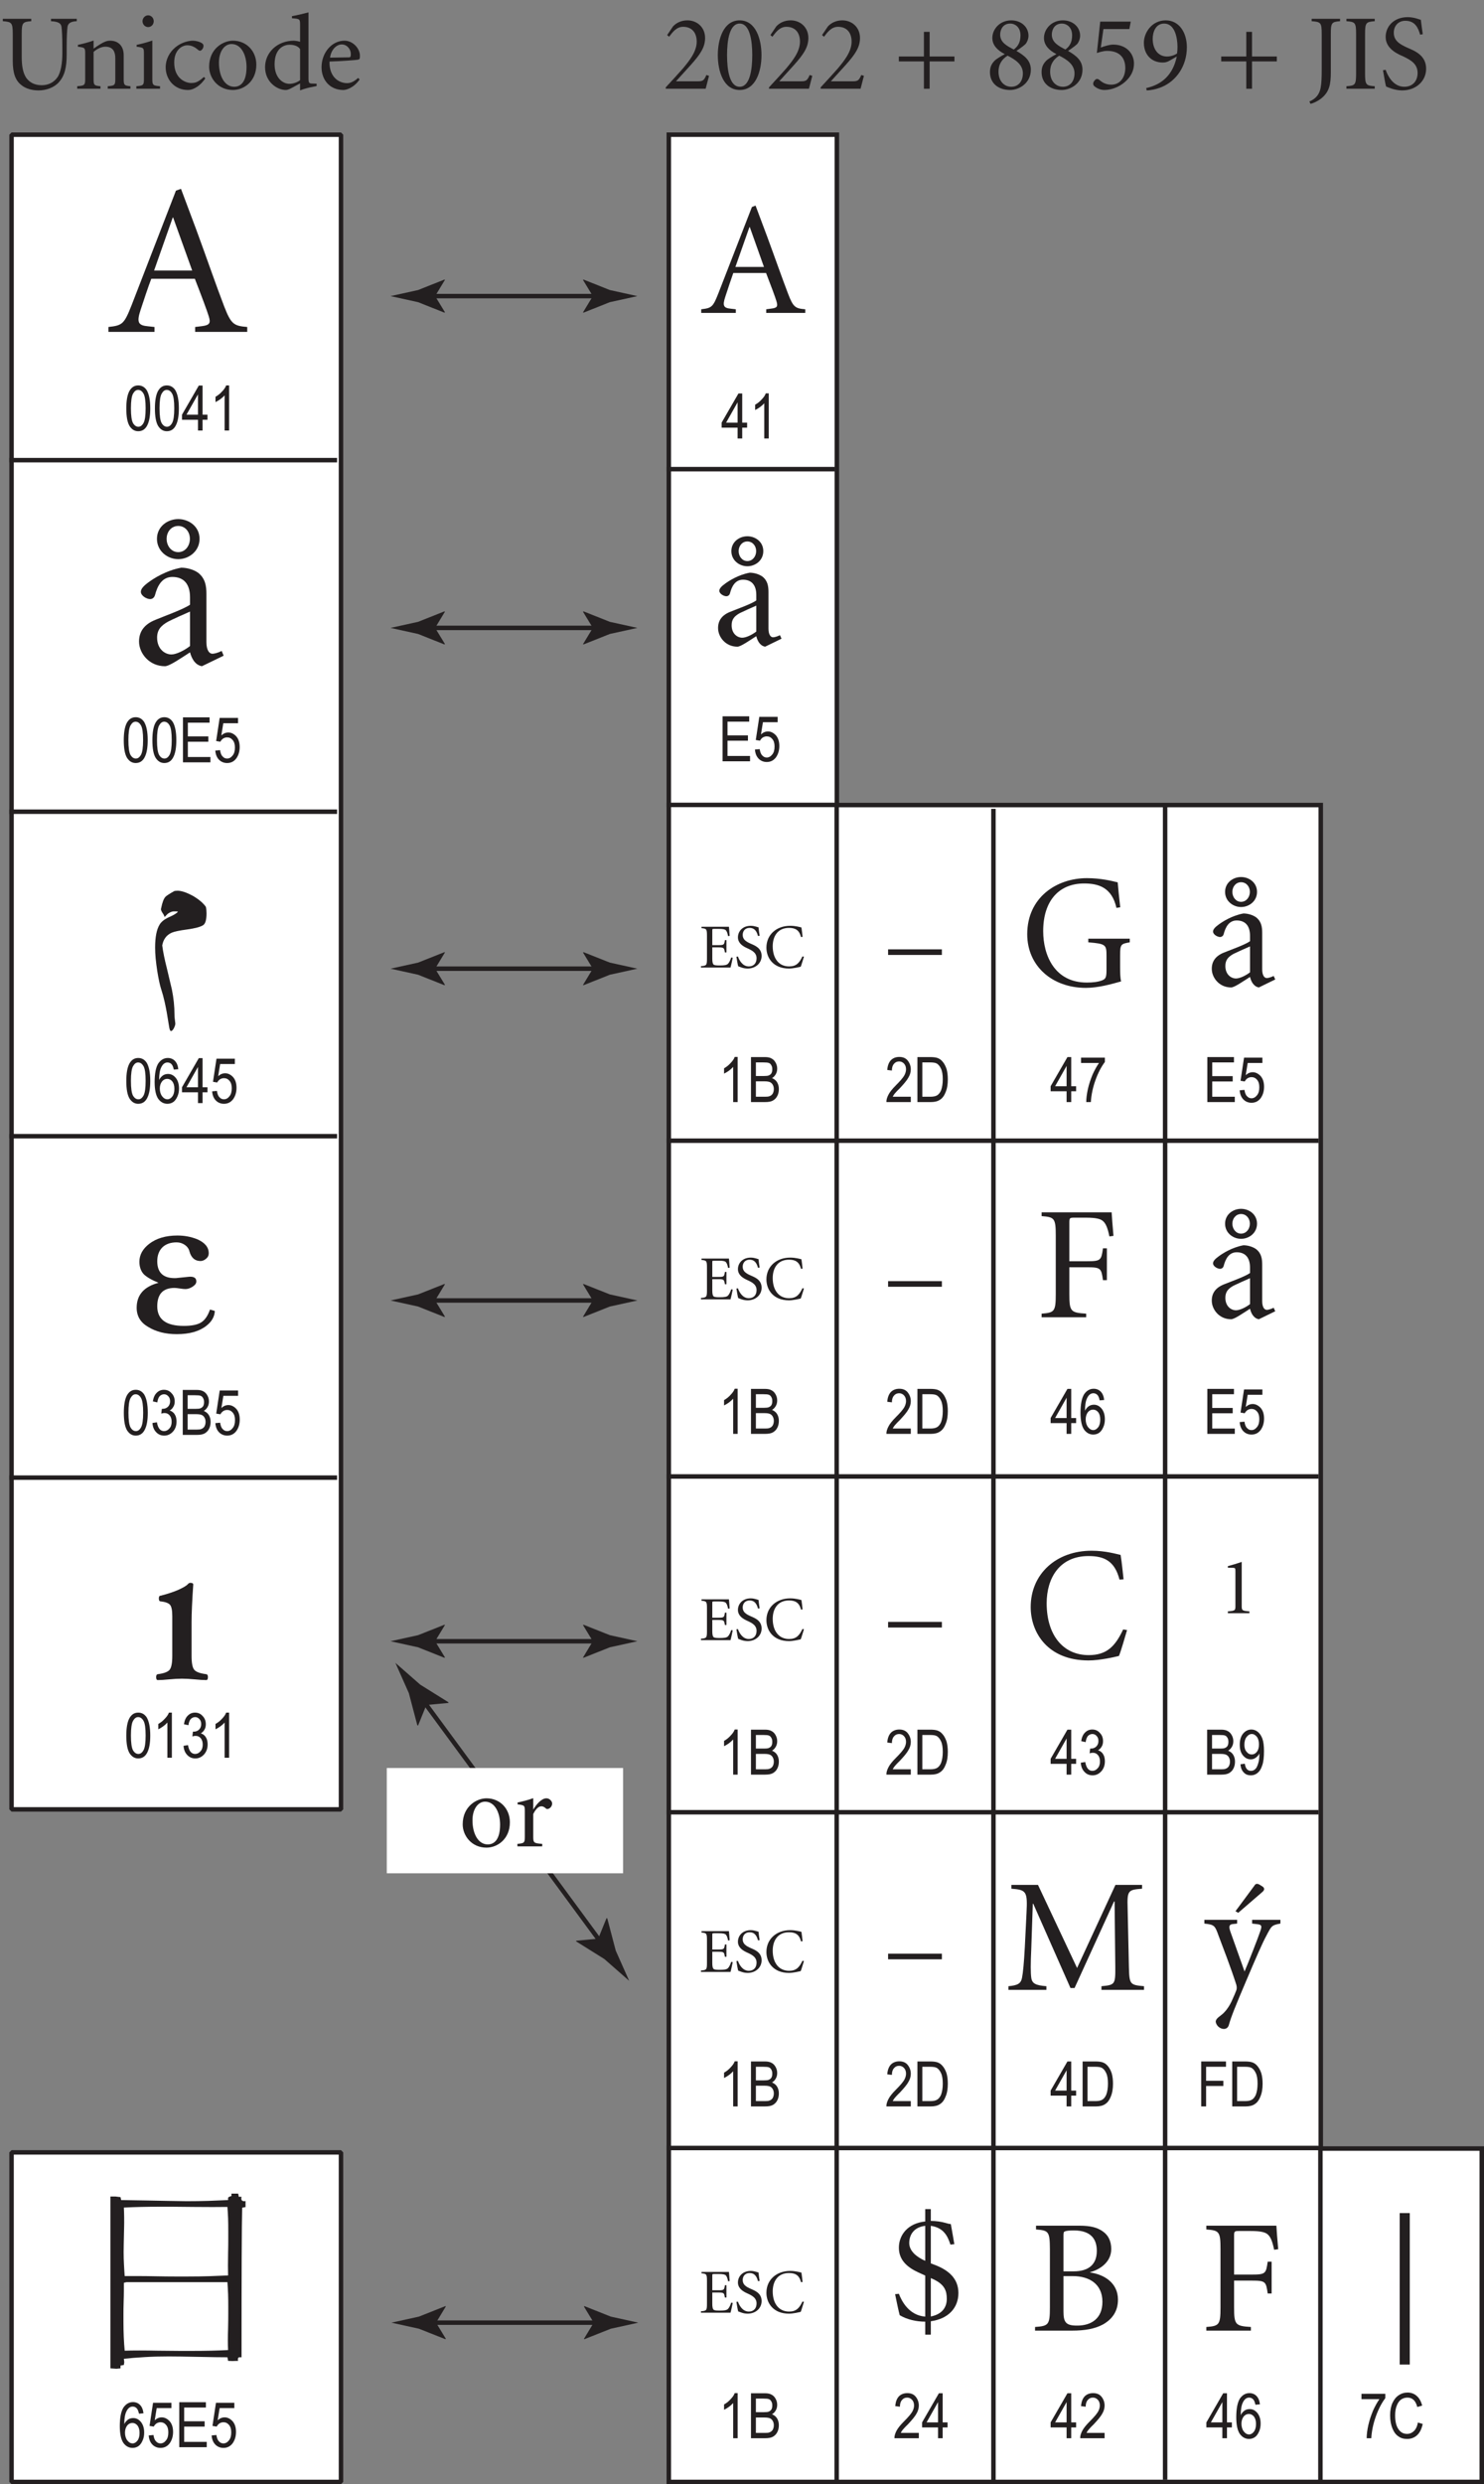 <?xml version="1.0" encoding="UTF-8" standalone="no"?>
<svg
   width="165.55pt"
   height="277.02pt"
   viewBox="0 0 165.55 277.02"
   version="1.2"
   id="svg26682"
   xmlns:xlink="http://www.w3.org/1999/xlink"
   xmlns="http://www.w3.org/2000/svg"
   xmlns:svg="http://www.w3.org/2000/svg">
  <rect x="0" y="0" width="165.55" height="277.02" fill="#808080" stroke="none"/>
  <defs
     id="defs26155">
    <g
       id="g26135">
      <symbol
         overflow="visible"
         id="glyph0-0">
        <path
           style="stroke:none;"
           d=""
           id="path25958" />
      </symbol>
      <symbol
         overflow="visible"
         id="glyph0-1">
        <path
           style="stroke:none;"
           d="M 4.844 0 C 4.969 -0.469 5.094 -0.953 5.219 -1.438 L 4.922 -1.531 C 4.641 -0.844 4.469 -0.828 3.859 -0.828 L 1.531 -0.828 L 3.188 -2.656 C 4.219 -3.812 4.781 -4.609 4.781 -5.656 C 4.781 -6.875 3.859 -7.625 2.812 -7.625 C 2.094 -7.625 1.547 -7.328 1.203 -6.953 L 0.547 -5.984 L 0.766 -5.797 C 1.109 -6.234 1.547 -6.906 2.328 -6.906 C 3.297 -6.906 3.844 -6.266 3.844 -5.25 C 3.844 -4.109 2.984 -3.078 2.297 -2.25 C 1.688 -1.562 1.047 -0.859 0.391 -0.156 L 0.391 0 Z M 4.844 0 "
           id="path25961" />
      </symbol>
      <symbol
         overflow="visible"
         id="glyph0-2">
        <path
           style="stroke:none;"
           d="M 2.875 -0.219 C 1.75 -0.219 1.469 -2.078 1.469 -3.75 C 1.469 -5.406 1.75 -7.266 2.875 -7.266 C 4 -7.266 4.281 -5.406 4.281 -3.75 C 4.281 -2.078 4 -0.219 2.875 -0.219 Z M 2.875 -7.625 C 1.062 -7.625 0.438 -5.5 0.438 -3.75 C 0.438 -1.984 1.062 0.141 2.875 0.141 C 4.688 0.141 5.312 -1.984 5.312 -3.75 C 5.312 -5.5 4.688 -7.625 2.875 -7.625 Z M 2.875 -7.625 "
           id="path25964" />
      </symbol>
      <symbol
         overflow="visible"
         id="glyph0-3">
        <path
           style="stroke:none;"
           d=""
           id="path25967" />
      </symbol>
      <symbol
         overflow="visible"
         id="glyph0-4">
        <path
           style="stroke:none;"
           d="M 4.031 0 L 4.031 -3.047 L 6.797 -3.047 L 6.797 -3.594 L 4.031 -3.594 L 4.031 -6.344 L 3.391 -6.344 L 3.391 -3.594 L 0.594 -3.594 L 0.594 -3.047 L 3.391 -3.047 L 3.391 0 Z M 4.031 0 "
           id="path25970" />
      </symbol>
      <symbol
         overflow="visible"
         id="glyph0-5">
        <path
           style="stroke:none;"
           d="M 2.844 -7.266 C 3.438 -7.266 4 -6.828 4 -5.953 C 4 -5.125 3.672 -4.688 3.25 -4.375 C 2.5 -4.766 1.734 -5.156 1.734 -6.031 C 1.734 -6.594 2.047 -7.266 2.844 -7.266 Z M 2.969 -0.219 C 2.203 -0.219 1.547 -0.828 1.547 -1.906 C 1.547 -2.688 1.906 -3.281 2.562 -3.688 C 3.391 -3.266 4.266 -2.719 4.266 -1.719 C 4.266 -0.75 3.703 -0.219 2.969 -0.219 Z M 2.844 0.141 C 3.859 0.141 5.156 -0.625 5.156 -2.125 C 5.156 -3.172 4.422 -3.703 3.547 -4.219 C 4.156 -4.625 4.469 -4.891 4.562 -4.984 C 4.781 -5.25 4.891 -5.609 4.891 -5.922 C 4.891 -6.859 4.109 -7.625 2.969 -7.625 C 1.688 -7.625 0.859 -6.641 0.859 -5.656 C 0.859 -4.859 1.438 -4.266 2.25 -3.859 C 1.781 -3.625 1.219 -3.25 1.109 -3.125 C 0.859 -2.859 0.594 -2.516 0.594 -1.859 C 0.594 -0.562 1.578 0.141 2.844 0.141 Z M 2.844 0.141 "
           id="path25973" />
      </symbol>
      <symbol
         overflow="visible"
         id="glyph0-6">
        <path
           style="stroke:none;"
           d="M 1.375 -7.484 L 1 -3.984 C 1.219 -4.047 1.672 -4.219 2.156 -4.219 C 3.547 -4.219 4.172 -3.438 4.172 -2.312 C 4.172 -1.312 3.625 -0.453 2.609 -0.453 C 1.906 -0.453 1.516 -0.781 1.234 -1.016 C 1.109 -1.109 0.984 -1.109 0.875 -1.047 C 0.75 -0.953 0.656 -0.812 0.609 -0.688 C 0.562 -0.547 0.594 -0.406 0.703 -0.297 C 0.953 -0.078 1.359 0.141 1.859 0.141 C 2.656 0.125 3.469 -0.188 4.109 -0.734 C 4.812 -1.344 5.141 -2.031 5.141 -2.812 C 5.141 -3.828 4.391 -4.922 2.812 -4.922 C 2.469 -4.922 1.938 -4.781 1.438 -4.594 L 1.734 -6.656 L 4.625 -6.656 L 4.781 -7.484 Z M 1.375 -7.484 "
           id="path25976" />
      </symbol>
      <symbol
         overflow="visible"
         id="glyph0-7">
        <path
           style="stroke:none;"
           d="M 0.797 0.188 C 1.141 0.188 1.828 0.078 2.469 -0.188 C 4.094 -0.859 5.281 -2.531 5.281 -4.625 C 5.281 -6.266 4.422 -7.625 2.922 -7.625 C 1.359 -7.625 0.484 -6.234 0.484 -5.125 C 0.484 -3.859 1.281 -2.922 2.594 -2.922 C 2.844 -2.922 3.078 -2.969 3.344 -3.125 L 4.156 -3.594 C 3.75 -1.625 2.562 -0.469 0.75 -0.078 Z M 2.75 -7.266 C 3.953 -7.266 4.234 -5.656 4.234 -4.656 C 4.234 -4.453 4.219 -4.156 4.188 -3.938 C 3.938 -3.75 3.484 -3.594 3.062 -3.594 C 2.047 -3.594 1.469 -4.453 1.469 -5.562 C 1.469 -6.234 1.75 -7.266 2.75 -7.266 Z M 2.75 -7.266 "
           id="path25979" />
      </symbol>
      <symbol
         overflow="visible"
         id="glyph0-8">
        <path
           style="stroke:none;"
           d="M 0.516 -7.797 L 0.516 -7.531 C 1.547 -7.453 1.641 -7.375 1.641 -6.062 L 1.641 -2.266 C 1.641 -1.281 1.625 -0.641 1.516 -0.078 C 1.375 0.609 1.016 1.109 0.266 1.422 L 0.391 1.688 C 0.734 1.609 1.219 1.375 1.594 1.078 C 2.5 0.344 2.656 -0.5 2.656 -1.828 L 2.656 -6.062 C 2.656 -7.375 2.75 -7.453 3.688 -7.531 L 3.688 -7.797 Z M 0.516 -7.797 "
           id="path25982" />
      </symbol>
      <symbol
         overflow="visible"
         id="glyph0-9">
        <path
           style="stroke:none;"
           d="M 2.516 -6.062 C 2.516 -7.375 2.609 -7.453 3.594 -7.531 L 3.594 -7.797 L 0.438 -7.797 L 0.438 -7.531 C 1.422 -7.453 1.516 -7.375 1.516 -6.062 L 1.516 -1.734 C 1.516 -0.438 1.422 -0.344 0.438 -0.281 L 0.438 0 L 3.594 0 L 3.594 -0.281 C 2.609 -0.344 2.516 -0.438 2.516 -1.734 Z M 2.516 -6.062 "
           id="path25985" />
      </symbol>
      <symbol
         overflow="visible"
         id="glyph0-10">
        <path
           style="stroke:none;"
           d="M 0.484 -2.062 C 0.594 -1.422 0.734 -0.562 0.828 -0.25 C 0.969 -0.188 1.188 -0.094 1.484 0 C 1.781 0.094 2.203 0.188 2.625 0.188 C 4.156 0.188 5.297 -0.844 5.297 -2.234 C 5.297 -3.719 4.031 -4.219 3.234 -4.562 C 2.328 -4.969 1.688 -5.359 1.688 -6.25 C 1.688 -6.953 2.141 -7.578 2.984 -7.578 C 4.078 -7.578 4.422 -6.75 4.625 -6.031 L 4.922 -6.078 C 4.828 -6.797 4.75 -7.266 4.703 -7.688 C 4.578 -7.719 4.406 -7.781 4.25 -7.828 C 4 -7.906 3.594 -7.984 3.25 -7.984 C 1.688 -7.984 0.781 -6.953 0.781 -5.766 C 0.781 -4.328 2.406 -3.766 2.797 -3.578 C 3.562 -3.203 4.344 -2.781 4.344 -1.766 C 4.344 -0.828 3.766 -0.219 2.859 -0.219 C 1.578 -0.219 0.969 -1.547 0.781 -2.109 Z M 0.484 -2.062 "
           id="path25988" />
      </symbol>
      <symbol
         overflow="visible"
         id="glyph0-11">
        <path
           style="stroke:none;"
           d="M 0.312 -7.797 L 0.312 -7.531 C 1.312 -7.453 1.422 -7.375 1.422 -6.062 L 1.422 -3.125 C 1.422 -1.766 1.703 -0.953 2.344 -0.438 C 2.891 0.031 3.641 0.188 4.312 0.188 C 5.141 0.188 6.016 -0.125 6.531 -0.688 C 7.219 -1.422 7.438 -2.406 7.438 -3.797 L 7.438 -4.609 C 7.438 -5.875 7.484 -6.531 7.531 -6.906 C 7.594 -7.312 7.906 -7.5 8.562 -7.531 L 8.562 -7.797 L 5.688 -7.797 L 5.688 -7.531 C 6.484 -7.484 6.797 -7.312 6.859 -6.906 C 6.906 -6.531 6.953 -5.875 6.953 -4.609 L 6.953 -3.953 C 6.953 -2.953 6.812 -1.891 6.422 -1.297 C 6.031 -0.719 5.406 -0.391 4.656 -0.391 C 3.859 -0.391 3.297 -0.703 2.922 -1.219 C 2.562 -1.766 2.422 -2.531 2.422 -3.547 L 2.422 -6.062 C 2.422 -7.375 2.516 -7.453 3.484 -7.531 L 3.484 -7.797 Z M 0.312 -7.797 "
           id="path25991" />
      </symbol>
      <symbol
         overflow="visible"
         id="glyph0-12">
        <path
           style="stroke:none;"
           d="M 2.172 -5.375 C 1.562 -5.156 0.969 -5.016 0.422 -4.891 L 0.422 -4.688 C 1.219 -4.578 1.234 -4.578 1.234 -3.859 L 1.234 -1.078 C 1.234 -0.406 1.172 -0.344 0.344 -0.281 L 0.344 0 L 2.938 0 L 2.938 -0.281 C 2.234 -0.344 2.172 -0.406 2.172 -1.078 L 2.172 -4.109 C 2.531 -4.422 3.016 -4.688 3.484 -4.688 C 4.375 -4.688 4.594 -4.078 4.594 -3.391 L 4.594 -1.078 C 4.594 -0.406 4.531 -0.344 3.75 -0.281 L 3.75 0 L 6.281 0 L 6.281 -0.281 C 5.594 -0.344 5.531 -0.406 5.531 -1.078 L 5.531 -3.75 C 5.531 -4.703 4.984 -5.359 4.016 -5.359 C 3.641 -5.359 3.344 -5.219 2.969 -5 C 2.656 -4.812 2.406 -4.641 2.172 -4.469 Z M 2.172 -5.375 "
           id="path25994" />
      </symbol>
      <symbol
         overflow="visible"
         id="glyph0-13">
        <path
           style="stroke:none;"
           d="M 2.172 -5.375 C 1.562 -5.156 0.969 -5.016 0.422 -4.891 L 0.422 -4.688 C 1.219 -4.578 1.234 -4.578 1.234 -3.859 L 1.234 -1.078 C 1.234 -0.406 1.172 -0.344 0.391 -0.281 L 0.391 0 L 3.031 0 L 3.031 -0.281 C 2.234 -0.344 2.172 -0.406 2.172 -1.078 Z M 1.703 -8.188 C 1.375 -8.188 1.078 -7.891 1.078 -7.531 C 1.078 -7.156 1.375 -6.875 1.703 -6.875 C 2.047 -6.875 2.328 -7.156 2.328 -7.531 C 2.328 -7.891 2.047 -8.188 1.703 -8.188 Z M 1.703 -8.188 "
           id="path25997" />
      </symbol>
      <symbol
         overflow="visible"
         id="glyph0-14">
        <path
           style="stroke:none;"
           d="M 4.734 -1.312 C 4.094 -0.75 3.828 -0.641 3.297 -0.641 C 2.719 -0.641 1.422 -1.109 1.422 -2.922 C 1.422 -4.312 2.281 -4.844 2.875 -4.844 C 3.25 -4.844 3.641 -4.734 4.109 -4.312 C 4.203 -4.25 4.25 -4.234 4.297 -4.234 C 4.453 -4.234 4.688 -4.5 4.688 -4.766 C 4.688 -4.891 4.656 -4.953 4.578 -5.031 C 4.312 -5.25 3.797 -5.359 3.516 -5.359 C 3.109 -5.359 2.281 -5.219 1.562 -4.625 C 0.906 -4.094 0.469 -3.281 0.469 -2.391 C 0.469 -1.062 1.422 0.141 2.953 0.141 C 3.641 0.141 4.391 -0.406 4.891 -1.156 Z M 4.734 -1.312 "
           id="path26000" />
      </symbol>
      <symbol
         overflow="visible"
         id="glyph0-15">
        <path
           style="stroke:none;"
           d="M 3.266 -0.219 C 2.219 -0.219 1.562 -1.375 1.562 -2.906 C 1.562 -4.156 2.172 -4.984 2.969 -4.984 C 4.062 -4.984 4.641 -3.75 4.641 -2.422 C 4.641 -0.797 4.016 -0.219 3.266 -0.219 Z M 3.125 0.141 C 4.344 0.141 5.734 -0.812 5.734 -2.688 C 5.734 -4.188 4.641 -5.359 3.125 -5.359 C 2.031 -5.359 0.469 -4.469 0.469 -2.453 C 0.469 -1.219 1.438 0.141 3.125 0.141 Z M 3.125 0.141 "
           id="path26003" />
      </symbol>
      <symbol
         overflow="visible"
         id="glyph0-16">
        <path
           style="stroke:none;"
           d="M 4.375 -0.953 C 4.078 -0.719 3.609 -0.547 3.188 -0.547 C 2.406 -0.547 1.531 -1.266 1.531 -2.719 C 1.531 -4.578 2.656 -4.906 3.188 -4.906 C 3.609 -4.906 4.109 -4.812 4.375 -4.422 Z M 5.312 -8.516 C 4.875 -8.406 4.109 -8.203 3.469 -8.094 L 3.469 -7.859 C 4.359 -7.797 4.375 -7.781 4.375 -7.078 L 4.375 -5.234 C 4.156 -5.312 3.781 -5.359 3.703 -5.359 C 1.797 -5.359 0.469 -4.016 0.469 -2.406 C 0.469 -0.75 1.812 0.141 2.781 0.141 C 2.906 0.141 3.078 0.109 3.422 -0.078 L 4.375 -0.594 L 4.375 0.188 C 5.078 -0.109 6.016 -0.25 6.219 -0.297 L 6.219 -0.562 L 5.703 -0.578 C 5.391 -0.594 5.312 -0.641 5.312 -1.172 Z M 5.312 -8.516 "
           id="path26006" />
      </symbol>
      <symbol
         overflow="visible"
         id="glyph0-17">
        <path
           style="stroke:none;"
           d="M 4.547 -1.203 C 4.062 -0.766 3.703 -0.625 3.312 -0.625 C 2.453 -0.625 1.312 -1.25 1.359 -3.031 C 2.844 -3.078 4.328 -3.203 4.5 -3.234 C 4.719 -3.281 4.75 -3.312 4.75 -3.688 C 4.75 -4.484 3.969 -5.359 3.031 -5.359 C 1.594 -5.359 0.469 -4 0.469 -2.391 C 0.469 -1 1.375 0.141 2.906 0.141 C 3.234 0.141 4.062 -0.094 4.719 -1.031 Z M 1.422 -3.469 C 1.531 -4.359 2.141 -4.938 2.719 -4.938 C 3.344 -4.938 3.734 -4.375 3.734 -3.891 C 3.734 -3.562 3.688 -3.5 3.516 -3.5 Z M 1.422 -3.469 "
           id="path26009" />
      </symbol>
      <symbol
         overflow="visible"
         id="glyph0-18">
        <path
           style="stroke:none;"
           d="M 2.172 -3.609 C 2.484 -4.234 2.797 -4.469 3.078 -4.469 C 3.297 -4.469 3.438 -4.359 3.594 -4.219 C 3.656 -4.156 3.766 -4.141 3.906 -4.203 C 4.156 -4.312 4.281 -4.578 4.281 -4.781 C 4.281 -5.031 4 -5.359 3.641 -5.359 C 3.062 -5.359 2.469 -4.609 2.203 -4.141 L 2.172 -4.141 L 2.172 -5.375 C 1.578 -5.156 0.984 -5.016 0.422 -4.891 L 0.422 -4.688 C 1.219 -4.578 1.234 -4.578 1.234 -3.859 L 1.234 -1.078 C 1.234 -0.406 1.172 -0.344 0.406 -0.281 L 0.406 0 L 3.172 0 L 3.172 -0.281 C 2.234 -0.344 2.172 -0.406 2.172 -1.078 Z M 2.172 -3.609 "
           id="path26012" />
      </symbol>
      <symbol
         overflow="visible"
         id="glyph0-19">
        <path
           style="stroke:none;"
           d="M 0 -3.031 L 0 -2.406 L 6 -2.406 L 6 -3.031 Z M 0 -3.031 "
           id="path26015" />
      </symbol>
      <symbol
         overflow="visible"
         id="glyph1-0">
        <path
           style="stroke:none;"
           d=""
           id="path26018" />
      </symbol>
      <symbol
         overflow="visible"
         id="glyph1-1">
        <path
           style="stroke:none;"
           d="M 9.672 0 L 15.484 0 L 15.484 -0.547 C 13.984 -0.672 13.688 -0.844 12.906 -2.859 C 11.969 -5.297 10.922 -8.359 9.797 -11.406 L 8.094 -15.953 L 7.531 -15.75 L 2.594 -3 C 1.75 -0.859 1.562 -0.719 0 -0.547 L 0 0 L 5.141 0 L 5.141 -0.547 L 4.422 -0.625 C 3.344 -0.719 3.125 -1.031 3.578 -2.422 C 3.906 -3.438 4.531 -5.297 4.781 -5.922 L 9.641 -5.922 C 10.312 -4.203 11.016 -2.328 11.188 -1.75 C 11.422 -1.016 11.328 -0.75 10.438 -0.641 L 9.672 -0.547 Z M 7.172 -12.75 L 7.219 -12.75 L 9.344 -6.844 L 5.094 -6.844 Z M 7.172 -12.75 "
           id="path26021" />
      </symbol>
      <symbol
         overflow="visible"
         id="glyph1-2">
        <path
           style="stroke:none;"
           d="M 10.344 -0.891 L 10.125 -1.422 C 9.703 -1.203 9.281 -1.109 9.094 -1.109 C 8.734 -1.109 8.422 -1.516 8.422 -2.406 L 8.422 -7.797 C 8.422 -8.656 8.297 -9.5 7.516 -10.125 C 7.031 -10.484 6.281 -10.703 5.609 -10.703 C 3.906 -10.391 2.5 -9.484 1.922 -9.047 C 1.391 -8.656 1.109 -8.328 1.109 -8.016 C 1.109 -7.578 1.75 -7.203 2.141 -7.203 C 2.406 -7.203 2.609 -7.375 2.688 -7.656 C 2.953 -8.656 3.453 -9.672 4.625 -9.672 C 5.906 -9.672 6.594 -8.875 6.594 -7.391 L 6.594 -6.578 C 5.875 -6.078 3.906 -5.375 2.734 -4.891 C 1.484 -4.391 0.906 -3.578 0.906 -2.469 C 0.906 -1.156 2.047 0.281 3.797 0.281 C 4.297 0.281 5.594 -0.625 6.594 -1.266 C 6.75 -0.672 7.109 0.141 7.922 0.281 Z M 6.594 -1.969 C 5.953 -1.469 5.062 -1.031 4.516 -1.031 C 3.797 -1.031 2.922 -1.625 2.922 -2.906 C 2.922 -3.766 3.344 -4.25 4.172 -4.703 C 4.625 -4.938 6.078 -5.594 6.594 -5.812 Z M 5.281 -11.656 C 6.453 -11.656 7.656 -12.531 7.656 -13.922 C 7.656 -15.312 6.453 -16.125 5.281 -16.125 C 4.109 -16.125 2.906 -15.312 2.906 -13.922 C 2.906 -12.531 4.109 -11.656 5.281 -11.656 Z M 3.984 -13.922 C 3.984 -14.719 4.516 -15.359 5.281 -15.359 C 6.047 -15.359 6.578 -14.719 6.578 -13.922 C 6.578 -13.125 6.047 -12.438 5.281 -12.438 C 4.516 -12.438 3.984 -13.125 3.984 -13.922 Z M 3.984 -13.922 "
           id="path26024" />
      </symbol>
      <symbol
         overflow="visible"
         id="glyph1-3">
        <path
           style="stroke:none;"
           d=""
           id="path26027" />
      </symbol>
      <symbol
         overflow="visible"
         id="glyph2-0">
        <path
           style="stroke:none;"
           d="M 1.484 0 L 1.484 -4.375 L 0.141 -4.375 L 0.141 0 Z M 0.312 -4.234 L 1.328 -4.234 L 1.328 -0.188 L 0.312 -0.188 Z M 0.312 -4.234 "
           id="path26030" />
      </symbol>
      <symbol
         overflow="visible"
         id="glyph2-1">
        <path
           style="stroke:none;"
           d="M 0.609 -0.484 C 0.859 -0.109 1.172 0.078 1.562 0.078 C 2.016 0.078 2.344 -0.141 2.562 -0.562 C 2.797 -1 2.906 -1.641 2.906 -2.469 C 2.906 -3.406 2.766 -4.078 2.5 -4.516 C 2.266 -4.859 1.953 -5.031 1.562 -5.031 C 1.125 -5.031 0.797 -4.812 0.562 -4.375 C 0.344 -3.953 0.234 -3.312 0.234 -2.469 C 0.234 -1.531 0.359 -0.875 0.609 -0.484 Z M 0.984 -4.109 C 1.141 -4.391 1.328 -4.531 1.547 -4.531 C 1.797 -4.531 2 -4.391 2.156 -4.109 C 2.312 -3.844 2.391 -3.297 2.391 -2.484 C 2.391 -1.672 2.312 -1.125 2.156 -0.844 C 2 -0.562 1.812 -0.422 1.578 -0.422 C 1.344 -0.422 1.141 -0.562 0.984 -0.828 C 0.828 -1.109 0.75 -1.656 0.75 -2.484 C 0.75 -3.281 0.828 -3.828 0.984 -4.109 Z M 0.984 -4.109 "
           id="path26033" />
      </symbol>
      <symbol
         overflow="visible"
         id="glyph2-2">
        <path
           style="stroke:none;"
           d="M 2.359 0 L 2.359 -1.203 L 2.906 -1.203 L 2.906 -1.766 L 2.359 -1.766 L 2.359 -5.016 L 1.938 -5.016 L 0.062 -1.766 L 0.062 -1.203 L 1.844 -1.203 L 1.844 0 Z M 0.562 -1.766 L 1.844 -4.031 L 1.844 -1.766 Z M 0.562 -1.766 "
           id="path26036" />
      </symbol>
      <symbol
         overflow="visible"
         id="glyph2-3">
        <path
           style="stroke:none;"
           d="M 2.125 -5.031 L 1.797 -5.031 C 1.719 -4.812 1.562 -4.578 1.344 -4.359 C 1.141 -4.125 0.891 -3.922 0.609 -3.766 L 0.609 -3.172 C 0.781 -3.25 0.953 -3.359 1.156 -3.5 C 1.344 -3.641 1.5 -3.781 1.625 -3.922 L 1.625 0 L 2.125 0 Z M 2.125 -5.031 "
           id="path26039" />
      </symbol>
      <symbol
         overflow="visible"
         id="glyph2-4">
        <path
           style="stroke:none;"
           d="M 0.656 -0.297 C 0.891 -0.047 1.188 0.078 1.547 0.078 C 1.922 0.078 2.234 -0.062 2.516 -0.359 C 2.781 -0.656 2.922 -1.016 2.922 -1.484 C 2.922 -1.703 2.891 -1.891 2.828 -2.078 C 2.75 -2.25 2.672 -2.391 2.562 -2.484 C 2.453 -2.594 2.312 -2.672 2.156 -2.719 C 2.328 -2.812 2.469 -2.953 2.562 -3.125 C 2.672 -3.297 2.719 -3.5 2.719 -3.734 C 2.719 -4.109 2.594 -4.422 2.359 -4.656 C 2.141 -4.906 1.859 -5.031 1.516 -5.031 C 1.203 -5.031 0.938 -4.922 0.719 -4.703 C 0.484 -4.484 0.344 -4.156 0.281 -3.734 L 0.781 -3.625 C 0.812 -3.922 0.906 -4.156 1.031 -4.312 C 1.172 -4.453 1.344 -4.531 1.531 -4.531 C 1.719 -4.531 1.875 -4.453 2 -4.312 C 2.141 -4.172 2.203 -3.984 2.203 -3.75 C 2.203 -3.5 2.125 -3.297 1.969 -3.141 C 1.812 -2.984 1.609 -2.906 1.359 -2.906 L 1.281 -2.906 L 1.219 -2.375 C 1.359 -2.422 1.484 -2.438 1.578 -2.438 C 1.812 -2.438 2 -2.359 2.156 -2.172 C 2.297 -2 2.375 -1.766 2.375 -1.469 C 2.375 -1.156 2.297 -0.906 2.125 -0.719 C 1.953 -0.516 1.75 -0.422 1.531 -0.422 C 1.109 -0.422 0.844 -0.75 0.734 -1.406 L 0.234 -1.328 C 0.266 -0.891 0.406 -0.547 0.656 -0.297 Z M 0.656 -0.297 "
           id="path26042" />
      </symbol>
      <symbol
         overflow="visible"
         id="glyph2-5">
        <path
           style="stroke:none;"
           d="M 1.984 0 C 2.359 0 2.641 -0.047 2.844 -0.156 C 3.047 -0.266 3.219 -0.422 3.344 -0.656 C 3.469 -0.875 3.531 -1.156 3.531 -1.453 C 3.531 -1.766 3.453 -2.016 3.328 -2.219 C 3.188 -2.438 3 -2.578 2.766 -2.672 C 2.953 -2.781 3.094 -2.938 3.188 -3.109 C 3.297 -3.297 3.344 -3.5 3.344 -3.734 C 3.344 -3.984 3.281 -4.203 3.156 -4.422 C 3.047 -4.625 2.891 -4.766 2.719 -4.859 C 2.531 -4.969 2.281 -5.016 1.969 -5.016 L 0.422 -5.016 L 0.422 0 Z M 0.969 -4.422 L 1.797 -4.422 C 2.094 -4.422 2.297 -4.406 2.422 -4.359 C 2.531 -4.312 2.625 -4.234 2.688 -4.109 C 2.766 -3.984 2.797 -3.844 2.797 -3.656 C 2.797 -3.469 2.766 -3.312 2.688 -3.188 C 2.609 -3.078 2.5 -3 2.359 -2.953 C 2.266 -2.922 2.094 -2.906 1.859 -2.906 L 0.969 -2.906 Z M 0.969 -2.312 L 1.922 -2.312 C 2.203 -2.312 2.406 -2.281 2.547 -2.219 C 2.672 -2.156 2.766 -2.078 2.844 -1.938 C 2.922 -1.812 2.969 -1.641 2.969 -1.453 C 2.969 -1.25 2.922 -1.078 2.844 -0.938 C 2.766 -0.812 2.641 -0.703 2.484 -0.656 C 2.391 -0.609 2.219 -0.594 2 -0.594 L 0.969 -0.594 Z M 0.969 -2.312 "
           id="path26045" />
      </symbol>
      <symbol
         overflow="visible"
         id="glyph2-6">
        <path
           style="stroke:none;"
           d="M 0.656 -0.281 C 0.891 -0.047 1.203 0.078 1.547 0.078 C 1.984 0.078 2.312 -0.094 2.578 -0.438 C 2.828 -0.797 2.953 -1.219 2.953 -1.703 C 2.953 -2.203 2.828 -2.594 2.578 -2.891 C 2.312 -3.172 2.016 -3.328 1.688 -3.328 C 1.406 -3.328 1.141 -3.219 0.906 -3 L 1.125 -4.359 L 2.766 -4.359 L 2.766 -4.953 L 0.719 -4.953 L 0.328 -2.375 L 0.797 -2.297 C 0.875 -2.453 0.984 -2.562 1.109 -2.656 C 1.25 -2.734 1.391 -2.781 1.547 -2.781 C 1.797 -2.781 2 -2.688 2.172 -2.484 C 2.344 -2.281 2.422 -2.016 2.422 -1.656 C 2.422 -1.266 2.344 -0.969 2.156 -0.75 C 1.984 -0.531 1.781 -0.422 1.547 -0.422 C 1.344 -0.422 1.188 -0.5 1.047 -0.656 C 0.891 -0.812 0.812 -1.047 0.766 -1.359 L 0.234 -1.312 C 0.266 -0.875 0.406 -0.531 0.656 -0.281 Z M 0.656 -0.281 "
           id="path26048" />
      </symbol>
      <symbol
         overflow="visible"
         id="glyph2-7">
        <path
           style="stroke:none;"
           d="M 3.516 0 L 3.516 -0.594 L 1 -0.594 L 1 -2.297 L 3.281 -2.297 L 3.281 -2.891 L 1 -2.891 L 1 -4.422 L 3.422 -4.422 L 3.422 -5.016 L 0.453 -5.016 L 0.453 0 Z M 3.516 0 "
           id="path26051" />
      </symbol>
      <symbol
         overflow="visible"
         id="glyph2-8">
        <path
           style="stroke:none;"
           d="M 2.453 -4.719 C 2.25 -4.922 1.984 -5.031 1.672 -5.031 C 1.25 -5.031 0.891 -4.828 0.609 -4.422 C 0.344 -4 0.203 -3.312 0.203 -2.344 C 0.203 -1.484 0.344 -0.844 0.609 -0.469 C 0.875 -0.109 1.219 0.078 1.625 0.078 C 1.859 0.078 2.078 0.016 2.266 -0.109 C 2.453 -0.234 2.609 -0.438 2.734 -0.719 C 2.859 -0.984 2.922 -1.281 2.922 -1.625 C 2.922 -2.125 2.797 -2.516 2.562 -2.812 C 2.312 -3.109 2.031 -3.25 1.703 -3.25 C 1.5 -3.25 1.312 -3.203 1.141 -3.094 C 0.969 -2.969 0.812 -2.812 0.703 -2.578 C 0.703 -3.203 0.781 -3.672 0.938 -3.984 C 1.109 -4.344 1.344 -4.531 1.641 -4.531 C 1.828 -4.531 2 -4.453 2.125 -4.297 C 2.219 -4.172 2.281 -4 2.344 -3.734 L 2.844 -3.781 C 2.797 -4.188 2.672 -4.5 2.453 -4.719 Z M 1.031 -2.422 C 1.188 -2.609 1.375 -2.703 1.609 -2.703 C 1.828 -2.703 2.016 -2.609 2.172 -2.422 C 2.328 -2.219 2.406 -1.953 2.406 -1.594 C 2.406 -1.219 2.328 -0.938 2.172 -0.734 C 2.016 -0.531 1.828 -0.422 1.641 -0.422 C 1.406 -0.422 1.219 -0.531 1.047 -0.75 C 0.875 -0.969 0.781 -1.266 0.781 -1.625 C 0.781 -1.953 0.875 -2.219 1.031 -2.422 Z M 1.031 -2.422 "
           id="path26054" />
      </symbol>
      <symbol
         overflow="visible"
         id="glyph2-9">
        <path
           style="stroke:none;"
           d="M 0.875 -0.594 C 0.922 -0.703 1 -0.812 1.078 -0.922 C 1.172 -1.031 1.359 -1.25 1.672 -1.547 C 2.141 -2.047 2.469 -2.438 2.625 -2.734 C 2.797 -3.016 2.891 -3.328 2.891 -3.641 C 2.891 -4 2.781 -4.328 2.562 -4.609 C 2.344 -4.891 2.031 -5.031 1.609 -5.031 C 1.219 -5.031 0.906 -4.906 0.672 -4.672 C 0.438 -4.422 0.297 -4.062 0.266 -3.578 L 0.781 -3.516 C 0.781 -3.844 0.859 -4.094 1.016 -4.266 C 1.156 -4.438 1.344 -4.531 1.594 -4.531 C 1.812 -4.531 2 -4.438 2.141 -4.281 C 2.281 -4.125 2.359 -3.922 2.359 -3.656 C 2.359 -3.438 2.297 -3.203 2.156 -2.953 C 2 -2.688 1.688 -2.328 1.219 -1.859 C 0.812 -1.453 0.531 -1.094 0.391 -0.812 C 0.234 -0.5 0.156 -0.234 0.172 0 L 2.891 0 L 2.891 -0.594 Z M 0.875 -0.594 "
           id="path26057" />
      </symbol>
      <symbol
         overflow="visible"
         id="glyph2-10">
        <path
           style="stroke:none;"
           d="M 1.922 0 C 2.344 0 2.688 -0.078 2.938 -0.25 C 3.203 -0.406 3.422 -0.688 3.578 -1.094 C 3.75 -1.484 3.828 -1.969 3.828 -2.531 C 3.828 -2.969 3.781 -3.359 3.688 -3.688 C 3.578 -4 3.453 -4.266 3.266 -4.484 C 3.094 -4.703 2.891 -4.844 2.656 -4.922 C 2.469 -4.984 2.203 -5.016 1.844 -5.016 L 0.438 -5.016 L 0.438 0 Z M 0.984 -4.422 L 1.844 -4.422 C 2.156 -4.422 2.391 -4.391 2.531 -4.328 C 2.75 -4.234 2.922 -4.031 3.062 -3.734 C 3.203 -3.453 3.266 -3.047 3.266 -2.547 C 3.266 -2.062 3.203 -1.656 3.078 -1.312 C 2.969 -1.062 2.828 -0.875 2.656 -0.766 C 2.469 -0.641 2.203 -0.594 1.859 -0.594 L 0.984 -0.594 Z M 0.984 -4.422 "
           id="path26060" />
      </symbol>
      <symbol
         overflow="visible"
         id="glyph2-11">
        <path
           style="stroke:none;"
           d="M 2.266 -4.359 C 2.016 -4 1.781 -3.578 1.547 -3.062 C 1.344 -2.562 1.156 -2.031 1.031 -1.469 C 0.906 -0.906 0.844 -0.422 0.844 0 L 1.359 0 C 1.406 -0.812 1.578 -1.625 1.875 -2.453 C 2.172 -3.281 2.531 -3.953 2.922 -4.469 L 2.922 -4.953 L 0.266 -4.953 L 0.266 -4.359 Z M 2.266 -4.359 "
           id="path26063" />
      </symbol>
      <symbol
         overflow="visible"
         id="glyph2-12">
        <path
           style="stroke:none;"
           d="M 0.688 -0.234 C 0.891 -0.016 1.156 0.078 1.469 0.078 C 1.75 0.078 1.984 0 2.219 -0.188 C 2.438 -0.359 2.609 -0.625 2.734 -1.016 C 2.875 -1.391 2.938 -1.922 2.938 -2.625 C 2.938 -3.234 2.875 -3.703 2.75 -4.031 C 2.625 -4.359 2.453 -4.609 2.234 -4.781 C 2.016 -4.953 1.781 -5.031 1.531 -5.031 C 1.172 -5.031 0.859 -4.875 0.609 -4.578 C 0.359 -4.281 0.234 -3.859 0.234 -3.344 C 0.234 -2.828 0.344 -2.438 0.594 -2.141 C 0.844 -1.844 1.125 -1.703 1.469 -1.703 C 1.641 -1.703 1.828 -1.75 2 -1.875 C 2.188 -2 2.328 -2.156 2.422 -2.359 L 2.422 -2.234 C 2.422 -1.844 2.375 -1.5 2.281 -1.219 C 2.188 -0.922 2.078 -0.703 1.938 -0.594 C 1.797 -0.469 1.641 -0.422 1.484 -0.422 C 1.094 -0.422 0.875 -0.688 0.797 -1.219 L 0.312 -1.156 C 0.344 -0.75 0.469 -0.453 0.688 -0.234 Z M 2.141 -2.547 C 1.984 -2.344 1.797 -2.25 1.578 -2.25 C 1.344 -2.25 1.156 -2.344 1 -2.547 C 0.828 -2.734 0.75 -3 0.75 -3.328 C 0.75 -3.688 0.828 -3.984 1 -4.203 C 1.172 -4.422 1.359 -4.531 1.578 -4.531 C 1.797 -4.531 1.969 -4.422 2.141 -4.219 C 2.297 -4.016 2.375 -3.734 2.375 -3.375 C 2.375 -3.016 2.297 -2.734 2.141 -2.547 Z M 2.141 -2.547 "
           id="path26066" />
      </symbol>
      <symbol
         overflow="visible"
         id="glyph2-13">
        <path
           style="stroke:none;"
           d="M 1.031 0 L 1.031 -2.281 L 2.953 -2.281 L 2.953 -2.859 L 1.031 -2.859 L 1.031 -4.422 L 3.25 -4.422 L 3.25 -5.016 L 0.484 -5.016 L 0.484 0 Z M 1.031 0 "
           id="path26069" />
      </symbol>
      <symbol
         overflow="visible"
         id="glyph2-14">
        <path
           style="stroke:none;"
           d="M 2.922 -0.797 C 2.703 -0.594 2.453 -0.484 2.156 -0.484 C 1.75 -0.484 1.438 -0.656 1.203 -1 C 0.953 -1.344 0.828 -1.859 0.828 -2.547 C 0.828 -3 0.891 -3.359 1.016 -3.656 C 1.141 -3.969 1.297 -4.172 1.484 -4.312 C 1.688 -4.453 1.938 -4.531 2.203 -4.531 C 2.766 -4.531 3.125 -4.172 3.297 -3.484 L 3.844 -3.641 C 3.719 -4.109 3.516 -4.484 3.234 -4.719 C 2.953 -4.969 2.609 -5.094 2.219 -5.094 C 1.859 -5.094 1.531 -5 1.234 -4.797 C 0.938 -4.609 0.703 -4.312 0.531 -3.938 C 0.359 -3.562 0.266 -3.094 0.266 -2.547 C 0.266 -1.984 0.359 -1.5 0.531 -1.078 C 0.703 -0.672 0.922 -0.375 1.203 -0.203 C 1.469 0 1.797 0.078 2.172 0.078 C 2.609 0.078 2.969 -0.062 3.266 -0.328 C 3.578 -0.609 3.781 -1.031 3.906 -1.594 L 3.359 -1.75 C 3.297 -1.328 3.141 -1.016 2.922 -0.797 Z M 2.922 -0.797 "
           id="path26072" />
      </symbol>
      <symbol
         overflow="visible"
         id="glyph3-0">
        <path
           style="stroke:none;"
           d="M 5.062 0 L 5.062 -15 L 0.5 -15 L 0.5 0 Z M 1.062 -14.5 L 4.531 -14.5 L 4.531 -0.625 L 1.062 -0.625 Z M 1.062 -14.5 "
           id="path26075" />
      </symbol>
      <symbol
         overflow="visible"
         id="glyph3-1">
        <path
           style="stroke:none;"
           d=""
           id="path26078" />
      </symbol>
      <symbol
         overflow="visible"
         id="glyph4-0">
        <path
           style="stroke:none;"
           d=""
           id="path26081" />
      </symbol>
      <symbol
         overflow="visible"
         id="glyph4-1">
        <path
           style="stroke:none;"
           d="M 7.25 0 L 11.609 0 L 11.609 -0.406 C 10.5 -0.5 10.266 -0.625 9.688 -2.141 C 8.984 -3.984 8.188 -6.266 7.344 -8.547 L 6.062 -11.969 L 5.656 -11.812 L 1.938 -2.25 C 1.312 -0.641 1.172 -0.547 0 -0.406 L 0 0 L 3.859 0 L 3.859 -0.406 L 3.312 -0.469 C 2.5 -0.547 2.344 -0.781 2.688 -1.812 C 2.938 -2.578 3.406 -3.984 3.578 -4.453 L 7.234 -4.453 C 7.734 -3.156 8.266 -1.75 8.391 -1.312 C 8.562 -0.75 8.5 -0.562 7.828 -0.484 L 7.25 -0.406 Z M 5.375 -9.562 L 5.422 -9.562 L 7 -5.125 L 3.812 -5.125 Z M 5.375 -9.562 "
           id="path26084" />
      </symbol>
      <symbol
         overflow="visible"
         id="glyph4-2">
        <path
           style="stroke:none;"
           d="M 11.156 -8.719 C 11.016 -9.953 10.922 -10.891 10.875 -11.5 C 10.234 -11.656 9 -11.969 7.438 -11.969 C 4.031 -11.969 0.781 -9.797 0.781 -5.719 C 0.781 -2.203 3.531 0.266 7.328 0.266 C 8.672 0.266 10.141 -0.141 11.25 -0.453 C 11.156 -0.859 11.141 -1.438 11.141 -2.094 L 11.141 -3.312 C 11.141 -4.594 11.219 -4.641 12.219 -4.812 L 12.219 -5.219 L 7.594 -5.219 L 7.594 -4.812 C 9.562 -4.656 9.625 -4.531 9.625 -3.312 L 9.625 -1.703 C 9.625 -0.844 9.5 -0.719 9.109 -0.562 C 8.672 -0.391 8.062 -0.328 7.422 -0.328 C 3.859 -0.328 2.562 -3.328 2.562 -6.062 C 2.562 -9.469 4.344 -11.375 7.125 -11.375 C 8.734 -11.375 10.219 -10.938 10.734 -8.656 Z M 11.156 -8.719 "
           id="path26087" />
      </symbol>
      <symbol
         overflow="visible"
         id="glyph4-3">
        <path
           style="stroke:none;"
           d="M 7.766 -0.672 L 7.594 -1.062 C 7.266 -0.906 6.969 -0.828 6.828 -0.828 C 6.547 -0.828 6.312 -1.141 6.312 -1.797 L 6.312 -5.844 C 6.312 -6.5 6.234 -7.125 5.641 -7.594 C 5.281 -7.859 4.719 -8.031 4.219 -8.031 C 2.938 -7.797 1.875 -7.109 1.438 -6.781 C 1.047 -6.5 0.828 -6.25 0.828 -6.016 C 0.828 -5.688 1.312 -5.406 1.609 -5.406 C 1.797 -5.406 1.969 -5.531 2.016 -5.734 C 2.219 -6.5 2.594 -7.25 3.469 -7.25 C 4.422 -7.25 4.953 -6.656 4.953 -5.547 L 4.953 -4.938 C 4.406 -4.547 2.938 -4.031 2.047 -3.672 C 1.109 -3.297 0.688 -2.688 0.688 -1.859 C 0.688 -0.859 1.531 0.219 2.844 0.219 C 3.219 0.219 4.188 -0.469 4.953 -0.953 C 5.062 -0.5 5.328 0.109 5.938 0.219 Z M 4.953 -1.469 C 4.469 -1.094 3.797 -0.781 3.391 -0.781 C 2.844 -0.781 2.203 -1.219 2.203 -2.172 C 2.203 -2.828 2.5 -3.188 3.125 -3.531 C 3.469 -3.703 4.547 -4.188 4.953 -4.359 Z M 3.953 -8.75 C 4.844 -8.75 5.734 -9.391 5.734 -10.438 C 5.734 -11.484 4.844 -12.094 3.953 -12.094 C 3.078 -12.094 2.172 -11.484 2.172 -10.438 C 2.172 -9.391 3.078 -8.75 3.953 -8.75 Z M 2.984 -10.438 C 2.984 -11.031 3.391 -11.516 3.953 -11.516 C 4.531 -11.516 4.938 -11.031 4.938 -10.438 C 4.938 -9.844 4.531 -9.328 3.953 -9.328 C 3.391 -9.328 2.984 -9.844 2.984 -10.438 Z M 2.984 -10.438 "
           id="path26090" />
      </symbol>
      <symbol
         overflow="visible"
         id="glyph4-4">
        <path
           style="stroke:none;"
           d="M 2.281 -2.609 C 2.281 -0.641 2.141 -0.516 0.703 -0.406 L 0.703 0 L 5.672 0 L 5.672 -0.406 C 3.938 -0.516 3.797 -0.641 3.797 -2.609 L 3.797 -5.578 L 5.766 -5.578 C 7.312 -5.578 7.359 -5.469 7.547 -4.141 L 7.984 -4.141 L 7.984 -7.688 L 7.547 -7.688 C 7.359 -6.359 7.312 -6.25 5.766 -6.25 L 3.797 -6.25 L 3.797 -10.547 C 3.797 -11.062 3.828 -11.109 4.344 -11.109 L 5.641 -11.109 C 6.734 -11.109 7.328 -10.984 7.609 -10.672 C 7.891 -10.391 8.078 -9.922 8.266 -9.016 L 8.719 -9.078 C 8.625 -10.078 8.531 -11.391 8.516 -11.703 L 0.703 -11.703 L 0.703 -11.281 C 2.141 -11.172 2.281 -11.047 2.281 -9.094 Z M 2.281 -2.609 "
           id="path26093" />
      </symbol>
      <symbol
         overflow="visible"
         id="glyph4-5">
        <path
           style="stroke:none;"
           d="M 11.141 -8.781 C 11.031 -9.719 10.969 -10.516 10.812 -11.5 C 10.312 -11.609 9.109 -11.969 7.578 -11.969 C 3.641 -11.969 0.781 -9.391 0.781 -5.688 C 0.781 -2.828 2.688 0.266 7.234 0.266 C 8.5 0.266 10.109 -0.109 10.625 -0.234 C 10.906 -0.922 11.297 -2.359 11.531 -3.125 L 11.094 -3.188 C 10.203 -1.297 9.266 -0.328 7.25 -0.328 C 4.344 -0.328 2.562 -2.625 2.562 -6.109 C 2.562 -8.922 4 -11.375 7.234 -11.375 C 9 -11.375 10.156 -10.812 10.688 -8.75 Z M 11.141 -8.781 "
           id="path26096" />
      </symbol>
      <symbol
         overflow="visible"
         id="glyph4-6">
        <path
           style="stroke:none;"
           d="M 0.719 -11.703 L 0.719 -11.281 C 2.406 -11.156 2.531 -10.969 2.406 -8.547 L 2.219 -4.766 C 2.125 -2.984 2.016 -1.906 1.906 -1.344 C 1.781 -0.688 1.406 -0.5 0.391 -0.406 L 0.391 0 L 4.625 0 L 4.625 -0.406 C 3.453 -0.5 3.031 -0.688 2.938 -1.344 C 2.859 -1.906 2.859 -2.891 2.938 -4.594 L 3.109 -9.609 L 3.156 -9.609 L 7.312 -0.203 L 7.766 -0.203 L 12.172 -9.859 L 12.234 -9.859 L 12.312 -2.609 C 12.328 -0.594 12.281 -0.547 10.766 -0.406 L 10.766 0 L 15.516 0 L 15.516 -0.406 C 13.938 -0.547 13.875 -0.594 13.828 -2.609 L 13.688 -9.094 C 13.625 -11.094 13.734 -11.156 15.297 -11.281 L 15.297 -11.703 L 12.328 -11.703 L 8.047 -2.438 L 3.688 -11.703 Z M 0.719 -11.703 "
           id="path26099" />
      </symbol>
      <symbol
         overflow="visible"
         id="glyph4-7">
        <path
           style="stroke:none;"
           d="M 3.625 -7.812 L -0.031 -7.812 L -0.031 -7.391 C 1.078 -7.266 1.141 -7.188 1.547 -6.062 C 2.062 -4.688 2.922 -2.484 3.531 -0.578 C 3.594 -0.359 3.594 -0.141 3.547 0.016 C 3.469 0.234 3.234 0.797 2.984 1.328 C 2.656 2 2.25 2.531 1.75 2.891 C 1.453 3.109 1.266 3.281 1.234 3.531 C 1.266 3.953 1.688 4.359 2.141 4.359 C 2.344 4.359 2.609 4.266 2.703 3.906 C 2.969 2.953 3.438 1.812 4.625 -0.984 C 5.781 -3.703 6.422 -5.188 6.906 -6.078 C 7.469 -7.141 7.484 -7.219 8.453 -7.391 L 8.453 -7.812 L 5.297 -7.812 L 5.297 -7.391 L 5.953 -7.312 C 6.375 -7.25 6.406 -7.094 6.203 -6.531 C 6 -5.906 4.891 -3.062 4.453 -2.047 L 2.875 -6.484 C 2.703 -6.984 2.688 -7.266 3.078 -7.328 L 3.625 -7.391 Z M 6.391 -10.875 C 6.719 -11.141 6.734 -11.359 6.375 -11.578 L 6.141 -11.719 C 5.891 -11.859 5.703 -11.891 5.531 -11.594 L 3.438 -8.766 L 3.75 -8.594 Z M 6.391 -10.875 "
           id="path26102" />
      </symbol>
      <symbol
         overflow="visible"
         id="glyph4-8">
        <path
           style="stroke:none;"
           d="M 4.766 -4.859 L 4.938 -4.781 C 6.359 -4.156 6.547 -3.391 6.547 -2.531 C 6.547 -1.547 5.969 -0.812 4.766 -0.578 Z M 4.141 -6.781 C 3.125 -7.234 2.359 -7.906 2.359 -8.766 C 2.359 -9.672 2.859 -10.531 4.141 -10.688 Z M 7.391 -8.641 C 7.234 -9.578 7.109 -10.234 7 -10.875 C 6.797 -10.906 6.641 -10.938 6.391 -11.016 C 5.953 -11.141 5.359 -11.234 4.766 -11.234 L 4.766 -12.547 L 4.141 -12.547 L 4.141 -11.172 C 2.172 -10.969 1.203 -9.641 1.203 -8.25 C 1.203 -6.797 2.234 -6.016 3.391 -5.484 L 4.141 -5.141 L 4.141 -0.562 C 2.328 -0.703 1.516 -2.281 1.203 -3.109 L 0.781 -3.062 C 0.953 -2.203 1.188 -1.094 1.297 -0.719 C 2.141 -0.219 3.172 0 4.141 0 L 4.141 1.453 L 4.766 1.453 L 4.766 -0.047 C 6.703 -0.312 7.844 -1.516 7.844 -3.203 C 7.844 -4.875 6.641 -5.734 5.453 -6.234 L 4.766 -6.5 L 4.766 -10.688 C 6.234 -10.469 6.656 -9.5 6.953 -8.594 Z M 7.391 -8.641 "
           id="path26105" />
      </symbol>
      <symbol
         overflow="visible"
         id="glyph4-9">
        <path
           style="stroke:none;"
           d="M 0.719 -11.703 L 0.719 -11.281 C 2.141 -11.172 2.25 -11.047 2.266 -9.094 L 2.266 -2.609 C 2.266 -0.641 2.125 -0.516 0.609 -0.406 L 0.609 0 L 4.75 0 C 6.125 0 7.266 -0.188 8.188 -0.688 C 9.234 -1.281 9.859 -2.172 9.859 -3.453 C 9.859 -5.281 8.391 -6.25 6.75 -6.484 L 6.75 -6.516 C 7.609 -6.734 9.109 -7.5 9.109 -9.094 C 9.109 -9.984 8.781 -10.641 8.172 -11.062 C 7.578 -11.484 6.844 -11.703 5.547 -11.703 Z M 3.781 -10.609 C 3.781 -10.969 3.828 -11.031 3.938 -11.062 C 4.094 -11.125 4.344 -11.172 4.938 -11.172 C 7.062 -11.172 7.5 -9.969 7.5 -8.891 C 7.5 -7.422 6.641 -6.609 4.906 -6.609 L 3.781 -6.609 Z M 4.828 -6.078 C 6.672 -6.078 8.125 -5.188 8.125 -3.219 C 8.125 -1.312 6.844 -0.562 5.328 -0.562 C 4.016 -0.547 3.781 -0.953 3.781 -2.156 L 3.781 -6.078 Z M 4.828 -6.078 "
           id="path26108" />
      </symbol>
      <symbol
         overflow="visible"
         id="glyph5-0">
        <path
           style="stroke:none;"
           d=""
           id="path26111" />
      </symbol>
      <symbol
         overflow="visible"
         id="glyph5-1">
        <path
           style="stroke:none;"
           d="M 0.875 -1.016 C 0.875 -0.25 0.828 -0.203 0.203 -0.156 L 0.203 0 L 3.5 0 C 3.562 -0.188 3.719 -0.906 3.75 -1.094 L 3.578 -1.125 C 3.469 -0.797 3.359 -0.562 3.234 -0.438 C 3.094 -0.266 2.766 -0.234 2.359 -0.234 C 2.031 -0.234 1.781 -0.234 1.641 -0.312 C 1.516 -0.406 1.469 -0.609 1.469 -1.016 L 1.469 -2.25 L 2.172 -2.25 C 2.484 -2.25 2.625 -2.234 2.719 -2.156 C 2.812 -2.078 2.828 -1.938 2.875 -1.688 L 3.047 -1.688 L 3.047 -3.062 L 2.875 -3.062 C 2.797 -2.547 2.781 -2.5 2.172 -2.5 L 1.469 -2.5 L 1.469 -4.109 C 1.469 -4.312 1.484 -4.312 1.688 -4.312 L 2.219 -4.312 C 2.641 -4.312 2.875 -4.266 2.984 -4.156 C 3.094 -4.031 3.156 -3.859 3.234 -3.5 L 3.406 -3.531 C 3.375 -3.922 3.344 -4.438 3.328 -4.547 L 0.266 -4.547 L 0.266 -4.391 C 0.828 -4.344 0.875 -4.297 0.875 -3.531 Z M 0.875 -1.016 "
           id="path26114" />
      </symbol>
      <symbol
         overflow="visible"
         id="glyph5-2">
        <path
           style="stroke:none;"
           d="M 0.281 -1.203 C 0.344 -0.828 0.422 -0.328 0.484 -0.141 C 0.562 -0.109 0.688 -0.062 0.875 0 C 1.047 0.062 1.281 0.109 1.531 0.109 C 2.422 0.109 3.094 -0.484 3.094 -1.297 C 3.094 -2.172 2.359 -2.453 1.891 -2.656 C 1.359 -2.891 0.984 -3.125 0.984 -3.641 C 0.984 -4.062 1.25 -4.422 1.75 -4.422 C 2.375 -4.422 2.578 -3.938 2.688 -3.516 L 2.875 -3.547 C 2.812 -3.969 2.766 -4.234 2.75 -4.484 C 2.672 -4.5 2.562 -4.531 2.484 -4.562 C 2.328 -4.609 2.094 -4.656 1.891 -4.656 C 0.984 -4.656 0.453 -4.062 0.453 -3.359 C 0.453 -2.531 1.406 -2.203 1.625 -2.094 C 2.078 -1.875 2.531 -1.625 2.531 -1.031 C 2.531 -0.484 2.203 -0.125 1.672 -0.125 C 0.922 -0.125 0.562 -0.906 0.453 -1.234 Z M 0.281 -1.203 "
           id="path26117" />
      </symbol>
      <symbol
         overflow="visible"
         id="glyph5-3">
        <path
           style="stroke:none;"
           d="M 4.328 -3.422 C 4.297 -3.781 4.266 -4.094 4.203 -4.469 C 4.016 -4.516 3.547 -4.656 2.953 -4.656 C 1.406 -4.656 0.297 -3.656 0.297 -2.219 C 0.297 -1.094 1.047 0.109 2.812 0.109 C 3.297 0.109 3.938 -0.047 4.125 -0.094 C 4.234 -0.359 4.391 -0.922 4.484 -1.219 L 4.312 -1.234 C 3.969 -0.5 3.609 -0.125 2.828 -0.125 C 1.688 -0.125 1 -1.016 1 -2.375 C 1 -3.469 1.547 -4.422 2.812 -4.422 C 3.5 -4.422 3.953 -4.203 4.156 -3.406 Z M 4.328 -3.422 "
           id="path26120" />
      </symbol>
      <symbol
         overflow="visible"
         id="glyph6-0">
        <path
           style="stroke:none;"
           d=""
           id="path26123" />
      </symbol>
      <symbol
         overflow="visible"
         id="glyph6-1">
        <path
           style="stroke:none;"
           d="M 1.031 -5.078 L 1.641 -5.062 C 1.844 -5.047 1.875 -5 1.875 -4.688 L 1.875 -0.812 C 1.875 -0.312 1.844 -0.266 1.031 -0.203 L 1.031 0 L 3.438 0 L 3.438 -0.203 C 2.625 -0.266 2.578 -0.312 2.578 -0.812 L 2.578 -5.719 C 2.031 -5.531 1.5 -5.375 1.031 -5.25 Z M 1.031 -5.078 "
           id="path26126" />
      </symbol>
      <symbol
         overflow="visible"
         id="glyph7-0">
        <path
           style="stroke:none;"
           d="M 3.797 0 L 3.797 -11.25 L 0.375 -11.25 L 0.375 0 Z M 0.797 -10.875 L 3.406 -10.875 L 3.406 -0.469 L 0.797 -0.469 Z M 0.797 -10.875 "
           id="path26129" />
      </symbol>
      <symbol
         overflow="visible"
         id="glyph7-1">
        <path
           style="stroke:none;"
           d="M 2.5 3.781 L 2.5 -13.109 L 1.375 -13.109 L 1.375 3.781 Z M 2.5 3.781 "
           id="path26132" />
      </symbol>
    </g>
    <clipPath
       id="clip1">
      <path
         d="M 1 239 L 39 239 L 39 277.02 L 1 277.02 Z M 1 239 "
         id="path26137" />
    </clipPath>
    <clipPath
       id="clip2">
      <path
         d="M 74 14 L 94 14 L 94 277.02 L 74 277.02 Z M 74 14 "
         id="path26140" />
    </clipPath>
    <clipPath
       id="clip3">
      <path
         d="M 93 89 L 148 89 L 148 277.02 L 93 277.02 Z M 93 89 "
         id="path26143" />
    </clipPath>
    <clipPath
       id="clip4">
      <path
         d="M 147 239 L 165.551 239 L 165.551 277 L 147 277 Z M 147 239 "
         id="path26146" />
    </clipPath>
    <clipPath
       id="clip5">
      <path
         d="M 147 239 L 165.551 239 L 165.551 277.02 L 147 277.02 Z M 147 239 "
         id="path26149" />
    </clipPath>
    <clipPath
       id="clip6">
      <path
         d="M 110 89 L 112 89 L 112 277.02 L 110 277.02 Z M 110 89 "
         id="path26152" />
    </clipPath>
  </defs>
  <g
     id="surface2876">
    <path
       style=" stroke:none;fill-rule:nonzero;fill:rgb(100%,100%,100%);fill-opacity:1;"
       d="M 38.039 201.77 L 1.289 201.77 L 1.289 15.02 L 38.039 15.02 L 38.039 201.77 "
       id="path26157" />
    <path
       style="fill:none;stroke-width:5;stroke-linecap:square;stroke-linejoin:miter;stroke:rgb(13.73%,12.16%,12.549%);stroke-opacity:1;stroke-miterlimit:1;"
       d="M 380.391 752.505 L 12.891 752.505 L 12.891 2620.005 L 380.391 2620.005 Z M 380.391 752.505 "
       transform="matrix(0.1,0,0,-0.1,0,277.02)"
       id="path26159" />
    <g
       style="fill:rgb(13.73%,12.16%,12.549%);fill-opacity:1;"
       id="g26195">
      <use
         xlink:href="#glyph0-1"
         x="73.878"
         y="9.895"
         id="use26161" />
      <use
         xlink:href="#glyph0-2"
         x="79.638"
         y="9.895"
         id="use26163" />
      <use
         xlink:href="#glyph0-1"
         x="85.398"
         y="9.895"
         id="use26165" />
      <use
         xlink:href="#glyph0-1"
         x="91.158"
         y="9.895"
         id="use26167" />
      <use
         xlink:href="#glyph0-3"
         x="96.918"
         y="9.895"
         id="use26169" />
      <use
         xlink:href="#glyph0-4"
         x="99.678"
         y="9.895"
         id="use26171" />
      <use
         xlink:href="#glyph0-3"
         x="107.082"
         y="9.895"
         id="use26173" />
      <use
         xlink:href="#glyph0-5"
         x="109.842"
         y="9.895"
         id="use26175" />
      <use
         xlink:href="#glyph0-5"
         x="115.602"
         y="9.895"
         id="use26177" />
      <use
         xlink:href="#glyph0-6"
         x="121.362"
         y="9.895"
         id="use26179" />
      <use
         xlink:href="#glyph0-7"
         x="127.122"
         y="9.895"
         id="use26181" />
      <use
         xlink:href="#glyph0-3"
         x="132.882"
         y="9.895"
         id="use26183" />
      <use
         xlink:href="#glyph0-4"
         x="135.642"
         y="9.895"
         id="use26185" />
      <use
         xlink:href="#glyph0-3"
         x="143.046"
         y="9.895"
         id="use26187" />
      <use
         xlink:href="#glyph0-8"
         x="145.806"
         y="9.895"
         id="use26189" />
      <use
         xlink:href="#glyph0-9"
         x="149.766"
         y="9.895"
         id="use26191" />
      <use
         xlink:href="#glyph0-10"
         x="153.798"
         y="9.895"
         id="use26193" />
    </g>
    <g
       style="fill:rgb(13.73%,12.16%,12.549%);fill-opacity:1;"
       id="g26199">
      <use
         xlink:href="#glyph0-11"
         x="0.001"
         y="9.895"
         id="use26197" />
    </g>
    <g
       style="fill:rgb(13.73%,12.16%,12.549%);fill-opacity:1;"
       id="g26207">
      <use
         xlink:href="#glyph0-12"
         x="8.269"
         y="9.895"
         id="use26201" />
      <use
         xlink:href="#glyph0-13"
         x="14.821"
         y="9.895"
         id="use26203" />
      <use
         xlink:href="#glyph0-14"
         x="18.013"
         y="9.895"
         id="use26205" />
    </g>
    <g
       style="fill:rgb(13.73%,12.16%,12.549%);fill-opacity:1;"
       id="g26211">
      <use
         xlink:href="#glyph0-15"
         x="22.861"
         y="9.895"
         id="use26209" />
    </g>
    <g
       style="fill:rgb(13.73%,12.16%,12.549%);fill-opacity:1;"
       id="g26215">
      <use
         xlink:href="#glyph0-16"
         x="29.101"
         y="9.895"
         id="use26213" />
    </g>
    <g
       style="fill:rgb(13.73%,12.16%,12.549%);fill-opacity:1;"
       id="g26219">
      <use
         xlink:href="#glyph0-17"
         x="35.401"
         y="9.895"
         id="use26217" />
    </g>
    <path
       style="fill:none;stroke-width:5;stroke-linecap:square;stroke-linejoin:miter;stroke:rgb(13.73%,12.16%,12.549%);stroke-opacity:1;stroke-miterlimit:1;"
       d="M 480.312 2440.005 L 666.445 2440.005 "
       transform="matrix(0.1,0,0,-0.1,0,277.02)"
       id="path26221" />
    <path
       style=" stroke:none;fill-rule:nonzero;fill:rgb(13.73%,12.16%,12.549%);fill-opacity:1;"
       d="M 66.133 33.02 L 65.039 31.219 L 65.098 31.176 L 68.035 32.344 C 69.059 32.57 70.086 32.797 71.105 33.02 C 70.086 33.246 69.059 33.469 68.035 33.695 L 65.098 34.863 L 65.039 34.832 L 66.133 33.02 "
       id="path26223" />
    <path
       style=" stroke:none;fill-rule:nonzero;fill:rgb(13.73%,12.16%,12.549%);fill-opacity:1;"
       d="M 48.539 33.02 L 49.637 34.82 L 49.574 34.863 L 46.637 33.695 C 45.613 33.473 44.59 33.246 43.566 33.02 C 44.59 32.797 45.613 32.57 46.637 32.344 L 49.574 31.176 L 49.637 31.207 L 48.539 33.02 "
       id="path26225" />
    <path
       style="fill:none;stroke-width:5;stroke-linecap:square;stroke-linejoin:miter;stroke:rgb(13.73%,12.16%,12.549%);stroke-opacity:1;stroke-miterlimit:1;"
       d="M 480.312 2070.005 L 666.445 2070.005 "
       transform="matrix(0.1,0,0,-0.1,0,277.02)"
       id="path26227" />
    <path
       style=" stroke:none;fill-rule:nonzero;fill:rgb(13.73%,12.16%,12.549%);fill-opacity:1;"
       d="M 66.133 70.02 L 65.039 68.219 L 65.098 68.176 L 68.035 69.344 C 69.059 69.57 70.086 69.797 71.105 70.02 C 70.086 70.246 69.059 70.469 68.035 70.695 L 65.098 71.863 L 65.039 71.832 L 66.133 70.02 "
       id="path26229" />
    <path
       style=" stroke:none;fill-rule:nonzero;fill:rgb(13.73%,12.16%,12.549%);fill-opacity:1;"
       d="M 48.539 70.02 L 49.637 71.82 L 49.574 71.863 L 46.637 70.695 C 45.613 70.469 44.59 70.246 43.566 70.02 C 44.59 69.797 45.613 69.57 46.637 69.344 L 49.574 68.176 L 49.637 68.207 L 48.539 70.02 "
       id="path26231" />
    <path
       style="fill:none;stroke-width:5;stroke-linecap:square;stroke-linejoin:miter;stroke:rgb(13.73%,12.16%,12.549%);stroke-opacity:1;stroke-miterlimit:1;"
       d="M 480.312 1690.005 L 666.445 1690.005 "
       transform="matrix(0.1,0,0,-0.1,0,277.02)"
       id="path26233" />
    <path
       style=" stroke:none;fill-rule:nonzero;fill:rgb(13.73%,12.16%,12.549%);fill-opacity:1;"
       d="M 66.133 108.02 L 65.039 106.219 L 65.098 106.18 L 68.035 107.344 C 69.059 107.57 70.086 107.797 71.105 108.02 C 70.086 108.246 69.059 108.469 68.035 108.695 L 65.098 109.863 L 65.039 109.832 L 66.133 108.02 "
       id="path26235" />
    <path
       style=" stroke:none;fill-rule:nonzero;fill:rgb(13.73%,12.16%,12.549%);fill-opacity:1;"
       d="M 48.539 108.02 L 49.637 109.82 L 49.574 109.863 L 46.637 108.695 C 45.613 108.473 44.59 108.246 43.566 108.02 C 44.59 107.797 45.613 107.57 46.637 107.344 L 49.574 106.18 L 49.637 106.207 L 48.539 108.02 "
       id="path26237" />
    <path
       style="fill:none;stroke-width:5;stroke-linecap:square;stroke-linejoin:miter;stroke:rgb(13.73%,12.16%,12.549%);stroke-opacity:1;stroke-miterlimit:1;"
       d="M 480.312 1320.005 L 666.445 1320.005 "
       transform="matrix(0.1,0,0,-0.1,0,277.02)"
       id="path26239" />
    <path
       style=" stroke:none;fill-rule:nonzero;fill:rgb(13.73%,12.16%,12.549%);fill-opacity:1;"
       d="M 66.133 145.02 L 65.039 143.219 L 65.098 143.18 L 68.035 144.344 C 69.059 144.57 70.086 144.797 71.105 145.02 C 70.086 145.246 69.059 145.469 68.035 145.695 L 65.098 146.863 L 65.039 146.832 L 66.133 145.02 "
       id="path26241" />
    <path
       style=" stroke:none;fill-rule:nonzero;fill:rgb(13.73%,12.16%,12.549%);fill-opacity:1;"
       d="M 48.539 145.02 L 49.637 146.82 L 49.574 146.863 L 46.637 145.695 C 45.613 145.473 44.59 145.246 43.566 145.02 C 44.59 144.797 45.613 144.57 46.637 144.344 L 49.574 143.18 L 49.637 143.207 L 48.539 145.02 "
       id="path26243" />
    <path
       style="fill:none;stroke-width:5;stroke-linecap:square;stroke-linejoin:miter;stroke:rgb(13.73%,12.16%,12.549%);stroke-opacity:1;stroke-miterlimit:1;"
       d="M 480.312 940.005 L 666.445 940.005 "
       transform="matrix(0.1,0,0,-0.1,0,277.02)"
       id="path26245" />
    <path
       style=" stroke:none;fill-rule:nonzero;fill:rgb(13.73%,12.16%,12.549%);fill-opacity:1;"
       d="M 66.133 183.02 L 65.039 181.219 L 65.098 181.18 L 68.035 182.344 C 69.059 182.57 70.086 182.797 71.105 183.02 C 70.086 183.246 69.059 183.469 68.035 183.695 L 65.098 184.863 L 65.039 184.832 L 66.133 183.02 "
       id="path26247" />
    <path
       style=" stroke:none;fill-rule:nonzero;fill:rgb(13.73%,12.16%,12.549%);fill-opacity:1;"
       d="M 48.539 183.02 L 49.637 184.82 L 49.574 184.863 L 46.637 183.695 C 45.613 183.473 44.59 183.246 43.566 183.02 C 44.59 182.797 45.613 182.57 46.637 182.344 L 49.574 181.18 L 49.637 181.207 L 48.539 183.02 "
       id="path26249" />
    <path
       style="fill:none;stroke-width:5;stroke-linecap:square;stroke-linejoin:miter;stroke:rgb(13.73%,12.16%,12.549%);stroke-opacity:1;stroke-miterlimit:1;"
       d="M 472.148 873.716 L 670.859 603.52 "
       transform="matrix(0.1,0,0,-0.1,0,277.02)"
       id="path26251" />
    <path
       style=" stroke:none;fill-rule:nonzero;fill:rgb(13.73%,12.16%,12.549%);fill-opacity:1;"
       d="M 66.73 216.188 L 67.664 213.895 L 67.746 213.926 L 68.688 217.516 C 69.188 218.641 69.688 219.762 70.188 220.887 C 69.266 220.078 68.34 219.266 67.418 218.457 L 64.281 216.496 L 64.266 216.418 L 66.73 216.188 "
       id="path26253" />
    <path
       style=" stroke:none;fill-rule:nonzero;fill:rgb(13.73%,12.16%,12.549%);fill-opacity:1;"
       d="M 47.566 190.129 L 46.637 192.422 L 46.555 192.391 L 45.609 188.805 C 45.109 187.68 44.609 186.555 44.109 185.43 C 45.035 186.238 45.957 187.051 46.879 187.859 L 50.02 189.82 L 50.031 189.898 L 47.566 190.129 "
       id="path26255" />
    <path
       style=" stroke:none;fill-rule:nonzero;fill:rgb(100%,100%,100%);fill-opacity:1;"
       d="M 43.148 208.895 L 43.148 197.156 L 69.508 197.156 L 69.508 208.895 L 43.148 208.895 "
       id="path26257" />
    <g
       style="fill:rgb(13.73%,12.16%,12.549%);fill-opacity:1;"
       id="g26261">
      <use
         xlink:href="#glyph0-15"
         x="51.147"
         y="205.895"
         id="use26259" />
    </g>
    <g
       style="fill:rgb(13.73%,12.16%,12.549%);fill-opacity:1;"
       id="g26265">
      <use
         xlink:href="#glyph0-18"
         x="57.315"
         y="205.895"
         id="use26263" />
    </g>
    <path
       style="fill:none;stroke-width:5;stroke-linecap:square;stroke-linejoin:miter;stroke:rgb(13.73%,12.16%,12.549%);stroke-opacity:1;stroke-miterlimit:1;"
       d="M 481.328 180.122 L 667.461 180.122 "
       transform="matrix(0.1,0,0,-0.1,0,277.02)"
       id="path26267" />
    <path
       style=" stroke:none;fill-rule:nonzero;fill:rgb(13.73%,12.16%,12.549%);fill-opacity:1;"
       d="M 66.234 259.008 L 65.141 257.207 L 65.199 257.164 L 68.137 258.332 C 69.16 258.555 70.184 258.781 71.207 259.008 C 70.184 259.23 69.16 259.457 68.137 259.684 L 65.199 260.848 L 65.141 260.816 L 66.234 259.008 "
       id="path26269" />
    <path
       style=" stroke:none;fill-rule:nonzero;fill:rgb(13.73%,12.16%,12.549%);fill-opacity:1;"
       d="M 48.641 259.008 L 49.738 260.809 L 49.676 260.848 L 46.738 259.684 C 45.715 259.457 44.691 259.23 43.668 259.008 C 44.691 258.781 45.715 258.559 46.738 258.332 L 49.676 257.164 L 49.738 257.195 L 48.641 259.008 "
       id="path26271" />
    <path
       style="fill:none;stroke-width:5;stroke-linecap:butt;stroke-linejoin:miter;stroke:rgb(13.73%,12.16%,12.549%);stroke-opacity:1;stroke-miterlimit:1;"
       d="M 10.391 2257.075 L 376.016 2257.075 "
       transform="matrix(0.1,0,0,-0.1,0,277.02)"
       id="path26273" />
    <path
       style="fill:none;stroke-width:5;stroke-linecap:butt;stroke-linejoin:miter;stroke:rgb(13.73%,12.16%,12.549%);stroke-opacity:1;stroke-miterlimit:1;"
       d="M 10.391 1865.044 L 376.016 1865.044 "
       transform="matrix(0.1,0,0,-0.1,0,277.02)"
       id="path26275" />
    <path
       style="fill:none;stroke-width:5;stroke-linecap:butt;stroke-linejoin:miter;stroke:rgb(13.73%,12.16%,12.549%);stroke-opacity:1;stroke-miterlimit:1;"
       d="M 10.391 1503.208 L 376.016 1503.208 "
       transform="matrix(0.1,0,0,-0.1,0,277.02)"
       id="path26277" />
    <path
       style="fill:none;stroke-width:5;stroke-linecap:butt;stroke-linejoin:miter;stroke:rgb(13.73%,12.16%,12.549%);stroke-opacity:1;stroke-miterlimit:1;"
       d="M 10.391 1122.466 L 376.016 1122.466 "
       transform="matrix(0.1,0,0,-0.1,0,277.02)"
       id="path26279" />
    <g
       style="fill:rgb(13.73%,12.16%,12.549%);fill-opacity:1;"
       id="g26283">
      <use
         xlink:href="#glyph1-1"
         x="12.096"
         y="37.01"
         id="use26281" />
    </g>
    <g
       style="fill:rgb(13.73%,12.16%,12.549%);fill-opacity:1;"
       id="g26293">
      <use
         xlink:href="#glyph2-1"
         x="13.856"
         y="48.01"
         id="use26285" />
      <use
         xlink:href="#glyph2-1"
         x="17.048"
         y="48.01"
         id="use26287" />
      <use
         xlink:href="#glyph2-2"
         x="20.24"
         y="48.01"
         id="use26289" />
      <use
         xlink:href="#glyph2-3"
         x="23.432"
         y="48.01"
         id="use26291" />
    </g>
    <g
       style="fill:rgb(13.73%,12.16%,12.549%);fill-opacity:1;"
       id="g26301">
      <use
         xlink:href="#glyph2-1"
         x="13.58"
         y="160.01"
         id="use26295" />
      <use
         xlink:href="#glyph2-4"
         x="16.772"
         y="160.01"
         id="use26297" />
      <use
         xlink:href="#glyph2-5"
         x="19.964"
         y="160.01"
         id="use26299" />
    </g>
    <g
       style="fill:rgb(13.73%,12.16%,12.549%);fill-opacity:1;"
       id="g26305">
      <use
         xlink:href="#glyph2-6"
         x="23.792"
         y="160.01"
         id="use26303" />
    </g>
    <g
       style="fill:rgb(13.73%,12.16%,12.549%);fill-opacity:1;"
       id="g26309">
      <use
         xlink:href="#glyph1-2"
         x="14.605"
         y="74.01"
         id="use26307" />
    </g>
    <g
       style="fill:rgb(13.73%,12.16%,12.549%);fill-opacity:1;"
       id="g26317">
      <use
         xlink:href="#glyph2-1"
         x="13.573"
         y="85.01"
         id="use26311" />
      <use
         xlink:href="#glyph2-1"
         x="16.765"
         y="85.01"
         id="use26313" />
      <use
         xlink:href="#glyph2-7"
         x="19.957"
         y="85.01"
         id="use26315" />
    </g>
    <g
       style="fill:rgb(13.73%,12.16%,12.549%);fill-opacity:1;"
       id="g26321">
      <use
         xlink:href="#glyph2-6"
         x="23.785"
         y="85.01"
         id="use26319" />
    </g>
    <g
       style="fill:rgb(13.73%,12.16%,12.549%);fill-opacity:1;"
       id="g26325">
      <use
         xlink:href="#glyph3-1"
         x="16.836"
         y="110.01"
         id="use26323" />
    </g>
    <g
       style="fill:rgb(13.73%,12.16%,12.549%);fill-opacity:1;"
       id="g26335">
      <use
         xlink:href="#glyph2-1"
         x="13.856"
         y="123.01"
         id="use26327" />
      <use
         xlink:href="#glyph2-8"
         x="17.048"
         y="123.01"
         id="use26329" />
      <use
         xlink:href="#glyph2-2"
         x="20.24"
         y="123.01"
         id="use26331" />
      <use
         xlink:href="#glyph2-6"
         x="23.432"
         y="123.01"
         id="use26333" />
    </g>
    <path
       style=" stroke:none;fill-rule:nonzero;fill:rgb(13.73%,12.16%,12.549%);fill-opacity:1;"
       d="M 23.039 101.852 C 23.039 102.57 22.91 103.012 22.656 103.172 C 22.367 103.363 21.777 103.523 20.879 103.648 C 20.016 103.762 19.441 103.883 19.152 104.012 C 18.578 104.266 18.223 104.738 18.098 105.426 C 18.191 106.145 18.359 106.977 18.602 107.922 C 18.727 108.465 18.84 108.938 18.938 109.34 C 19.031 109.738 19.113 110.074 19.176 110.348 C 19.367 111.289 19.465 112.227 19.465 113.152 C 19.465 113.328 19.473 113.457 19.488 113.539 L 19.559 114.137 C 19.559 114.266 19.508 114.434 19.406 114.641 C 19.301 114.852 19.191 114.961 19.082 114.977 C 18.984 114.977 18.914 114.809 18.863 114.473 L 18.602 112.891 C 18.535 112.523 18.457 112.121 18.359 111.691 C 18.266 111.258 18.137 110.793 17.977 110.297 C 17.832 109.852 17.688 109.18 17.543 108.281 C 17.465 107.77 17.406 107.297 17.363 106.867 C 17.324 106.434 17.305 106.035 17.305 105.664 C 17.305 104.496 17.473 103.641 17.809 103.098 C 18 102.777 18.359 102.496 18.891 102.258 C 19.434 102.02 19.754 101.816 19.848 101.656 L 19.703 101.633 L 19.344 101.633 L 19.223 101.656 C 19.066 101.691 18.898 101.77 18.719 101.898 L 18.359 102.258 C 18.328 102.129 18.258 101.984 18.145 101.824 C 18.031 101.664 17.969 101.523 17.953 101.395 L 17.977 101.273 C 18.105 100.633 18.266 100.211 18.457 100.004 C 18.586 99.875 18.922 99.656 19.465 99.355 L 19.754 99.328 C 20.199 99.312 20.793 99.508 21.527 99.906 C 22.184 100.289 22.664 100.699 22.969 101.129 C 23.016 101.34 23.039 101.578 23.039 101.852 "
       id="path26337" />
    <g
       style="fill:rgb(13.73%,12.16%,12.549%);fill-opacity:1;"
       id="g26341">
      <use
         xlink:href="#glyph1-3"
         x="16.645"
         y="185.01"
         id="use26339" />
    </g>
    <g
       style="fill:rgb(13.73%,12.16%,12.549%);fill-opacity:1;"
       id="g26351">
      <use
         xlink:href="#glyph2-1"
         x="13.856"
         y="196.01"
         id="use26343" />
      <use
         xlink:href="#glyph2-3"
         x="17.048"
         y="196.01"
         id="use26345" />
      <use
         xlink:href="#glyph2-4"
         x="20.24"
         y="196.01"
         id="use26347" />
      <use
         xlink:href="#glyph2-3"
         x="23.432"
         y="196.01"
         id="use26349" />
    </g>
    <path
       style=" stroke:none;fill-rule:nonzero;fill:rgb(100%,100%,100%);fill-opacity:1;"
       d="M 1.289 276.77 L 1.289 240.02 L 38.039 240.02 L 38.039 276.77 L 1.289 276.77 "
       id="path26353" />
    <g
       clip-path="url(#clip1)"
       clip-rule="nonzero"
       id="g26357">
      <path
         style="fill:none;stroke-width:5;stroke-linecap:butt;stroke-linejoin:miter;stroke:rgb(13.73%,12.16%,12.549%);stroke-opacity:1;stroke-miterlimit:1;"
         d="M 12.891 2.505 L 12.891 370.005 L 380.391 370.005 L 380.391 2.505 Z M 12.891 2.505 "
         transform="matrix(0.1,0,0,-0.1,0,277.02)"
         id="path26355" />
    </g>
    <g
       style="fill:rgb(13.73%,12.16%,12.549%);fill-opacity:1;"
       id="g26365">
      <use
         xlink:href="#glyph2-8"
         x="13.162"
         y="272.895"
         id="use26359" />
      <use
         xlink:href="#glyph2-6"
         x="16.355"
         y="272.895"
         id="use26361" />
      <use
         xlink:href="#glyph2-7"
         x="19.547"
         y="272.895"
         id="use26363" />
    </g>
    <g
       style="fill:rgb(13.73%,12.16%,12.549%);fill-opacity:1;"
       id="g26369">
      <use
         xlink:href="#glyph2-6"
         x="23.375"
         y="272.895"
         id="use26367" />
    </g>
    <path
       style=" stroke:none;fill-rule:nonzero;fill:rgb(100%,100%,100%);fill-opacity:1;"
       d="M 93.359 51.691 L 93.359 276.77 L 74.609 276.77 L 74.609 15.02 L 93.359 15.02 L 93.359 51.691 "
       id="path26371" />
    <g
       clip-path="url(#clip2)"
       clip-rule="nonzero"
       id="g26375">
      <path
         style="fill:none;stroke-width:5;stroke-linecap:butt;stroke-linejoin:miter;stroke:rgb(13.73%,12.16%,12.549%);stroke-opacity:1;stroke-miterlimit:4;"
         d="M 933.594 2253.286 L 933.594 2.505 L 746.094 2.505 L 746.094 2620.005 L 933.594 2620.005 Z M 933.594 2253.286 "
         transform="matrix(0.1,0,0,-0.1,0,277.02)"
         id="path26373" />
    </g>
    <path
       style="fill:none;stroke-width:5;stroke-linecap:butt;stroke-linejoin:miter;stroke:rgb(13.73%,12.16%,12.549%);stroke-opacity:1;stroke-miterlimit:4;"
       d="M 743.594 2247.036 L 931.094 2247.036 "
       transform="matrix(0.1,0,0,-0.1,0,277.02)"
       id="path26377" />
    <path
       style="fill:none;stroke-width:5;stroke-linecap:butt;stroke-linejoin:miter;stroke:rgb(13.73%,12.16%,12.549%);stroke-opacity:1;stroke-miterlimit:4;"
       d="M 743.594 1872.622 L 931.094 1872.622 "
       transform="matrix(0.1,0,0,-0.1,0,277.02)"
       id="path26379" />
    <g
       style="fill:rgb(13.73%,12.16%,12.549%);fill-opacity:1;"
       id="g26383">
      <use
         xlink:href="#glyph4-1"
         x="78.226"
         y="34.895"
         id="use26381" />
    </g>
    <g
       style="fill:rgb(13.73%,12.16%,12.549%);fill-opacity:1;"
       id="g26391">
      <use
         xlink:href="#glyph5-1"
         x="77.991"
         y="107.895"
         id="use26385" />
      <use
         xlink:href="#glyph5-2"
         x="81.869"
         y="107.895"
         id="use26387" />
      <use
         xlink:href="#glyph5-3"
         x="85.201"
         y="107.895"
         id="use26389" />
    </g>
    <g
       style="fill:rgb(13.73%,12.16%,12.549%);fill-opacity:1;"
       id="g26399">
      <use
         xlink:href="#glyph5-1"
         x="77.991"
         y="144.895"
         id="use26393" />
      <use
         xlink:href="#glyph5-2"
         x="81.869"
         y="144.895"
         id="use26395" />
      <use
         xlink:href="#glyph5-3"
         x="85.201"
         y="144.895"
         id="use26397" />
    </g>
    <g
       style="fill:rgb(13.73%,12.16%,12.549%);fill-opacity:1;"
       id="g26407">
      <use
         xlink:href="#glyph5-1"
         x="77.991"
         y="182.895"
         id="use26401" />
      <use
         xlink:href="#glyph5-2"
         x="81.869"
         y="182.895"
         id="use26403" />
      <use
         xlink:href="#glyph5-3"
         x="85.201"
         y="182.895"
         id="use26405" />
    </g>
    <path
       style="fill:none;stroke-width:5;stroke-linecap:butt;stroke-linejoin:miter;stroke:rgb(13.73%,12.16%,12.549%);stroke-opacity:1;stroke-miterlimit:4;"
       d="M 743.594 749.302 L 931.094 749.302 "
       transform="matrix(0.1,0,0,-0.1,0,277.02)"
       id="path26409" />
    <path
       style="fill:none;stroke-width:5;stroke-linecap:butt;stroke-linejoin:miter;stroke:rgb(13.73%,12.16%,12.549%);stroke-opacity:1;stroke-miterlimit:4;"
       d="M 743.594 1498.169 L 931.094 1498.169 "
       transform="matrix(0.1,0,0,-0.1,0,277.02)"
       id="path26411" />
    <path
       style="fill:none;stroke-width:5;stroke-linecap:butt;stroke-linejoin:miter;stroke:rgb(13.73%,12.16%,12.549%);stroke-opacity:1;stroke-miterlimit:4;"
       d="M 743.594 1123.755 L 931.094 1123.755 "
       transform="matrix(0.1,0,0,-0.1,0,277.02)"
       id="path26413" />
    <path
       style="fill:none;stroke-width:5;stroke-linecap:butt;stroke-linejoin:miter;stroke:rgb(13.73%,12.16%,12.549%);stroke-opacity:1;stroke-miterlimit:4;"
       d="M 743.594 374.887 L 931.094 374.887 "
       transform="matrix(0.1,0,0,-0.1,0,277.02)"
       id="path26415" />
    <g
       style="fill:rgb(13.73%,12.16%,12.549%);fill-opacity:1;"
       id="g26423">
      <use
         xlink:href="#glyph5-1"
         x="77.991"
         y="219.895"
         id="use26417" />
      <use
         xlink:href="#glyph5-2"
         x="81.869"
         y="219.895"
         id="use26419" />
      <use
         xlink:href="#glyph5-3"
         x="85.201"
         y="219.895"
         id="use26421" />
    </g>
    <g
       style="fill:rgb(13.73%,12.16%,12.549%);fill-opacity:1;"
       id="g26431">
      <use
         xlink:href="#glyph5-1"
         x="77.991"
         y="257.895"
         id="use26425" />
      <use
         xlink:href="#glyph5-2"
         x="81.869"
         y="257.895"
         id="use26427" />
      <use
         xlink:href="#glyph5-3"
         x="85.201"
         y="257.895"
         id="use26429" />
    </g>
    <path
       style=" stroke:none;fill-rule:nonzero;fill:rgb(100%,100%,100%);fill-opacity:1;"
       d="M 147.34 276.77 L 93.336 276.77 L 93.336 89.773 L 147.34 89.773 L 147.34 276.77 "
       id="path26433" />
    <g
       clip-path="url(#clip3)"
       clip-rule="nonzero"
       id="g26437">
      <path
         style="fill:none;stroke-width:5;stroke-linecap:butt;stroke-linejoin:miter;stroke:rgb(13.73%,12.16%,12.549%);stroke-opacity:1;stroke-miterlimit:4;"
         d="M 1473.398 2.505 L 933.359 2.505 L 933.359 1872.466 L 1473.398 1872.466 Z M 1473.398 2.505 "
         transform="matrix(0.1,0,0,-0.1,0,277.02)"
         id="path26435" />
    </g>
    <g
       clip-path="url(#clip4)"
       clip-rule="nonzero"
       id="g26441">
      <path
         style=" stroke:none;fill-rule:nonzero;fill:rgb(100%,100%,100%);fill-opacity:1;"
         d="M 165.301 276.77 L 147.301 276.77 L 147.301 239.59 L 165.301 239.59 L 165.301 276.77 "
         id="path26439" />
    </g>
    <g
       clip-path="url(#clip5)"
       clip-rule="nonzero"
       id="g26445">
      <path
         style="fill:none;stroke-width:5;stroke-linecap:butt;stroke-linejoin:miter;stroke:rgb(13.73%,12.16%,12.549%);stroke-opacity:1;stroke-miterlimit:4;"
         d="M 1653.008 2.505 L 1473.008 2.505 L 1473.008 374.302 L 1653.008 374.302 Z M 1653.008 2.505 "
         transform="matrix(0.1,0,0,-0.1,0,277.02)"
         id="path26443" />
    </g>
    <path
       style="fill:none;stroke-width:5;stroke-linecap:butt;stroke-linejoin:miter;stroke:rgb(13.73%,12.16%,12.549%);stroke-opacity:1;stroke-miterlimit:4;"
       d="M 930.859 749.302 L 1470.898 749.302 "
       transform="matrix(0.1,0,0,-0.1,0,277.02)"
       id="path26447" />
    <path
       style="fill:none;stroke-width:5;stroke-linecap:butt;stroke-linejoin:miter;stroke:rgb(13.73%,12.16%,12.549%);stroke-opacity:1;stroke-miterlimit:4;"
       d="M 930.859 1498.169 L 1470.898 1498.169 "
       transform="matrix(0.1,0,0,-0.1,0,277.02)"
       id="path26449" />
    <path
       style="fill:none;stroke-width:5;stroke-linecap:butt;stroke-linejoin:miter;stroke:rgb(13.73%,12.16%,12.549%);stroke-opacity:1;stroke-miterlimit:4;"
       d="M 930.859 1123.755 L 1470.898 1123.755 "
       transform="matrix(0.1,0,0,-0.1,0,277.02)"
       id="path26451" />
    <path
       style="fill:none;stroke-width:5;stroke-linecap:butt;stroke-linejoin:miter;stroke:rgb(13.73%,12.16%,12.549%);stroke-opacity:1;stroke-miterlimit:4;"
       d="M 930.859 374.887 L 1470.898 374.887 "
       transform="matrix(0.1,0,0,-0.1,0,277.02)"
       id="path26453" />
    <path
       style="fill:none;stroke-width:5;stroke-linecap:butt;stroke-linejoin:miter;stroke:rgb(13.73%,12.16%,12.549%);stroke-opacity:1;stroke-miterlimit:1;"
       d="M 1299.766 1872.505 L 1299.766 5.005 "
       transform="matrix(0.1,0,0,-0.1,0,277.02)"
       id="path26455" />
    <g
       style="fill:rgb(13.73%,12.16%,12.549%);fill-opacity:1;"
       id="g26459">
      <use
         xlink:href="#glyph0-19"
         x="99.073"
         y="108.895"
         id="use26457" />
    </g>
    <g
       style="fill:rgb(13.73%,12.16%,12.549%);fill-opacity:1;"
       id="g26463">
      <use
         xlink:href="#glyph4-2"
         x="113.813"
         y="109.895"
         id="use26461" />
    </g>
    <g
       style="fill:rgb(13.73%,12.16%,12.549%);fill-opacity:1;"
       id="g26469">
      <use
         xlink:href="#glyph2-9"
         x="98.715"
         y="122.895"
         id="use26465" />
      <use
         xlink:href="#glyph2-10"
         x="101.907"
         y="122.895"
         id="use26467" />
    </g>
    <g
       style="fill:rgb(13.73%,12.16%,12.549%);fill-opacity:1;"
       id="g26475">
      <use
         xlink:href="#glyph2-2"
         x="117.142"
         y="122.895"
         id="use26471" />
      <use
         xlink:href="#glyph2-11"
         x="120.334"
         y="122.895"
         id="use26473" />
    </g>
    <g
       style="fill:rgb(13.73%,12.16%,12.549%);fill-opacity:1;"
       id="g26479">
      <use
         xlink:href="#glyph4-3"
         x="134.494"
         y="109.895"
         id="use26477" />
    </g>
    <g
       style="fill:rgb(13.73%,12.16%,12.549%);fill-opacity:1;"
       id="g26483">
      <use
         xlink:href="#glyph2-7"
         x="134.234"
         y="122.895"
         id="use26481" />
    </g>
    <g
       style="fill:rgb(13.73%,12.16%,12.549%);fill-opacity:1;"
       id="g26487">
      <use
         xlink:href="#glyph2-6"
         x="138.062"
         y="122.895"
         id="use26485" />
    </g>
    <g
       style="fill:rgb(13.73%,12.16%,12.549%);fill-opacity:1;"
       id="g26491">
      <use
         xlink:href="#glyph0-19"
         x="99.073"
         y="145.895"
         id="use26489" />
    </g>
    <g
       style="fill:rgb(13.73%,12.16%,12.549%);fill-opacity:1;"
       id="g26495">
      <use
         xlink:href="#glyph4-4"
         x="115.496"
         y="146.895"
         id="use26493" />
    </g>
    <g
       style="fill:rgb(13.73%,12.16%,12.549%);fill-opacity:1;"
       id="g26501">
      <use
         xlink:href="#glyph2-9"
         x="98.715"
         y="159.895"
         id="use26497" />
      <use
         xlink:href="#glyph2-10"
         x="101.907"
         y="159.895"
         id="use26499" />
    </g>
    <g
       style="fill:rgb(13.73%,12.16%,12.549%);fill-opacity:1;"
       id="g26507">
      <use
         xlink:href="#glyph2-2"
         x="117.142"
         y="159.895"
         id="use26503" />
      <use
         xlink:href="#glyph2-8"
         x="120.334"
         y="159.895"
         id="use26505" />
    </g>
    <g
       style="fill:rgb(13.73%,12.16%,12.549%);fill-opacity:1;"
       id="g26511">
      <use
         xlink:href="#glyph4-3"
         x="134.494"
         y="146.895"
         id="use26509" />
    </g>
    <g
       style="fill:rgb(13.73%,12.16%,12.549%);fill-opacity:1;"
       id="g26515">
      <use
         xlink:href="#glyph2-7"
         x="134.234"
         y="159.895"
         id="use26513" />
    </g>
    <g
       style="fill:rgb(13.73%,12.16%,12.549%);fill-opacity:1;"
       id="g26519">
      <use
         xlink:href="#glyph2-6"
         x="138.062"
         y="159.895"
         id="use26517" />
    </g>
    <g
       style="fill:rgb(13.73%,12.16%,12.549%);fill-opacity:1;"
       id="g26523">
      <use
         xlink:href="#glyph0-19"
         x="99.073"
         y="183.895"
         id="use26521" />
    </g>
    <g
       style="fill:rgb(13.73%,12.16%,12.549%);fill-opacity:1;"
       id="g26527">
      <use
         xlink:href="#glyph4-5"
         x="114.2"
         y="184.895"
         id="use26525" />
    </g>
    <g
       style="fill:rgb(13.73%,12.16%,12.549%);fill-opacity:1;"
       id="g26533">
      <use
         xlink:href="#glyph2-9"
         x="98.715"
         y="197.895"
         id="use26529" />
      <use
         xlink:href="#glyph2-10"
         x="101.907"
         y="197.895"
         id="use26531" />
    </g>
    <g
       style="fill:rgb(13.73%,12.16%,12.549%);fill-opacity:1;"
       id="g26539">
      <use
         xlink:href="#glyph2-2"
         x="117.142"
         y="197.895"
         id="use26535" />
      <use
         xlink:href="#glyph2-4"
         x="120.334"
         y="197.895"
         id="use26537" />
    </g>
    <g
       style="fill:rgb(13.73%,12.16%,12.549%);fill-opacity:1;"
       id="g26543">
      <use
         xlink:href="#glyph6-1"
         x="135.943"
         y="179.895"
         id="use26541" />
    </g>
    <g
       style="fill:rgb(13.73%,12.16%,12.549%);fill-opacity:1;"
       id="g26547">
      <use
         xlink:href="#glyph2-5"
         x="134.241"
         y="197.895"
         id="use26545" />
    </g>
    <g
       style="fill:rgb(13.73%,12.16%,12.549%);fill-opacity:1;"
       id="g26551">
      <use
         xlink:href="#glyph2-12"
         x="138.069"
         y="197.895"
         id="use26549" />
    </g>
    <g
       style="fill:rgb(13.73%,12.16%,12.549%);fill-opacity:1;"
       id="g26555">
      <use
         xlink:href="#glyph4-6"
         x="112.107"
         y="221.895"
         id="use26553" />
    </g>
    <g
       style="fill:rgb(13.73%,12.16%,12.549%);fill-opacity:1;"
       id="g26561">
      <use
         xlink:href="#glyph2-2"
         x="117.142"
         y="234.895"
         id="use26557" />
      <use
         xlink:href="#glyph2-10"
         x="120.334"
         y="234.895"
         id="use26559" />
    </g>
    <g
       style="fill:rgb(13.73%,12.16%,12.549%);fill-opacity:1;"
       id="g26565">
      <use
         xlink:href="#glyph4-7"
         x="134.386"
         y="221.895"
         id="use26563" />
    </g>
    <g
       style="fill:rgb(13.73%,12.16%,12.549%);fill-opacity:1;"
       id="g26571">
      <use
         xlink:href="#glyph2-13"
         x="133.517"
         y="234.895"
         id="use26567" />
      <use
         xlink:href="#glyph2-10"
         x="137.024"
         y="234.895"
         id="use26569" />
    </g>
    <g
       style="fill:rgb(13.73%,12.16%,12.549%);fill-opacity:1;"
       id="g26575">
      <use
         xlink:href="#glyph0-19"
         x="99.073"
         y="220.895"
         id="use26573" />
    </g>
    <g
       style="fill:rgb(13.73%,12.16%,12.549%);fill-opacity:1;"
       id="g26581">
      <use
         xlink:href="#glyph2-9"
         x="98.715"
         y="234.895"
         id="use26577" />
      <use
         xlink:href="#glyph2-10"
         x="101.907"
         y="234.895"
         id="use26579" />
    </g>
    <g
       style="fill:rgb(13.73%,12.16%,12.549%);fill-opacity:1;"
       id="g26585">
      <use
         xlink:href="#glyph4-8"
         x="99.073"
         y="258.895"
         id="use26583" />
    </g>
    <g
       style="fill:rgb(13.73%,12.16%,12.549%);fill-opacity:1;"
       id="g26591">
      <use
         xlink:href="#glyph2-9"
         x="99.61"
         y="271.895"
         id="use26587" />
      <use
         xlink:href="#glyph2-2"
         x="102.802"
         y="271.895"
         id="use26589" />
    </g>
    <g
       style="fill:rgb(13.73%,12.16%,12.549%);fill-opacity:1;"
       id="g26595">
      <use
         xlink:href="#glyph4-9"
         x="114.857"
         y="259.895"
         id="use26593" />
    </g>
    <g
       style="fill:rgb(13.73%,12.16%,12.549%);fill-opacity:1;"
       id="g26601">
      <use
         xlink:href="#glyph2-2"
         x="117.142"
         y="271.895"
         id="use26597" />
      <use
         xlink:href="#glyph2-9"
         x="120.334"
         y="271.895"
         id="use26599" />
    </g>
    <g
       style="fill:rgb(13.73%,12.16%,12.549%);fill-opacity:1;"
       id="g26605">
      <use
         xlink:href="#glyph4-4"
         x="133.873"
         y="259.895"
         id="use26603" />
    </g>
    <g
       style="fill:rgb(13.73%,12.16%,12.549%);fill-opacity:1;"
       id="g26611">
      <use
         xlink:href="#glyph2-2"
         x="134.518"
         y="271.895"
         id="use26607" />
      <use
         xlink:href="#glyph2-8"
         x="137.71"
         y="271.895"
         id="use26609" />
    </g>
    <g
       style="fill:rgb(13.73%,12.16%,12.549%);fill-opacity:1;"
       id="g26615">
      <use
         xlink:href="#glyph7-1"
         x="154.769"
         y="259.895"
         id="use26613" />
    </g>
    <g
       style="fill:rgb(13.73%,12.16%,12.549%);fill-opacity:1;"
       id="g26621">
      <use
         xlink:href="#glyph2-11"
         x="151.617"
         y="271.895"
         id="use26617" />
      <use
         xlink:href="#glyph2-14"
         x="154.809"
         y="271.895"
         id="use26619" />
    </g>
    <g
       style="fill:rgb(13.73%,12.16%,12.549%);fill-opacity:1;"
       id="g26627">
      <use
         xlink:href="#glyph2-2"
         x="80.44"
         y="48.895"
         id="use26623" />
      <use
         xlink:href="#glyph2-3"
         x="83.632"
         y="48.895"
         id="use26625" />
    </g>
    <g
       style="fill:rgb(13.73%,12.16%,12.549%);fill-opacity:1;"
       id="g26633">
      <use
         xlink:href="#glyph2-3"
         x="80.164"
         y="122.895"
         id="use26629" />
      <use
         xlink:href="#glyph2-5"
         x="83.356"
         y="122.895"
         id="use26631" />
    </g>
    <g
       style="fill:rgb(13.73%,12.16%,12.549%);fill-opacity:1;"
       id="g26637">
      <use
         xlink:href="#glyph4-3"
         x="79.417"
         y="71.895"
         id="use26635" />
    </g>
    <g
       style="fill:rgb(13.73%,12.16%,12.549%);fill-opacity:1;"
       id="g26641">
      <use
         xlink:href="#glyph2-7"
         x="80.157"
         y="84.895"
         id="use26639" />
    </g>
    <g
       style="fill:rgb(13.73%,12.16%,12.549%);fill-opacity:1;"
       id="g26645">
      <use
         xlink:href="#glyph2-6"
         x="83.985"
         y="84.895"
         id="use26643" />
    </g>
    <g
       style="fill:rgb(13.73%,12.16%,12.549%);fill-opacity:1;"
       id="g26651">
      <use
         xlink:href="#glyph2-3"
         x="80.164"
         y="159.895"
         id="use26647" />
      <use
         xlink:href="#glyph2-5"
         x="83.356"
         y="159.895"
         id="use26649" />
    </g>
    <g
       style="fill:rgb(13.73%,12.16%,12.549%);fill-opacity:1;"
       id="g26657">
      <use
         xlink:href="#glyph2-3"
         x="80.164"
         y="197.895"
         id="use26653" />
      <use
         xlink:href="#glyph2-5"
         x="83.356"
         y="197.895"
         id="use26655" />
    </g>
    <g
       style="fill:rgb(13.73%,12.16%,12.549%);fill-opacity:1;"
       id="g26663">
      <use
         xlink:href="#glyph2-3"
         x="80.164"
         y="234.895"
         id="use26659" />
      <use
         xlink:href="#glyph2-5"
         x="83.356"
         y="234.895"
         id="use26661" />
    </g>
    <g
       style="fill:rgb(13.73%,12.16%,12.549%);fill-opacity:1;"
       id="g26669">
      <use
         xlink:href="#glyph2-3"
         x="80.164"
         y="271.895"
         id="use26665" />
      <use
         xlink:href="#glyph2-5"
         x="83.356"
         y="271.895"
         id="use26667" />
    </g>
    <path
       style=" stroke:none;fill-rule:nonzero;fill:rgb(13.73%,12.16%,12.549%);fill-opacity:1;"
       d="M 14.051 254.504 C 14.008 254.512 13.926 254.531 13.82 254.562 C 13.82 254.797 13.82 255.102 13.82 255.477 C 13.82 255.82 13.809 256.242 13.793 256.742 C 13.777 257.227 13.773 257.648 13.773 258.008 C 13.773 258.367 13.773 258.664 13.773 258.898 C 13.773 260.102 13.82 261.18 13.91 262.133 C 14.863 262.102 16.098 262.102 17.613 262.133 C 18.648 262.148 19.465 262.156 20.078 262.156 C 20.703 262.156 21.121 262.156 21.34 262.156 C 22.121 262.156 22.852 262.148 23.531 262.133 C 24.211 262.117 24.848 262.094 25.445 262.062 C 25.41 261.438 25.41 260.625 25.445 259.625 C 25.461 258.953 25.465 258.414 25.465 258.008 C 25.465 257.617 25.465 257.352 25.465 257.211 C 25.465 256.727 25.461 256.258 25.445 255.805 C 25.426 255.352 25.402 254.914 25.371 254.492 L 14.121 254.492 C 14.121 254.492 14.098 254.496 14.051 254.504 Z M 23.383 253.824 C 24.113 253.801 24.801 253.773 25.445 253.742 C 25.426 253.102 25.426 252.281 25.445 251.281 C 25.461 250.609 25.465 250.07 25.465 249.664 C 25.465 249.242 25.465 248.953 25.465 248.797 C 25.465 248.281 25.461 247.801 25.445 247.355 C 25.426 246.914 25.402 246.492 25.371 246.102 C 24.402 246.117 23.152 246.117 21.621 246.102 C 20.605 246.086 19.785 246.078 19.16 246.078 C 18.551 246.078 18.141 246.078 17.918 246.078 C 17.141 246.078 16.406 246.086 15.727 246.102 C 15.047 246.117 14.41 246.141 13.82 246.172 C 13.836 246.484 13.844 246.844 13.852 247.25 C 13.859 247.656 13.855 248.117 13.84 248.633 C 13.828 249.305 13.816 249.844 13.805 250.25 C 13.797 250.656 13.793 250.945 13.793 251.117 C 13.793 251.617 13.805 252.094 13.832 252.547 C 13.852 253 13.883 253.422 13.91 253.812 C 14.301 253.812 14.785 253.812 15.363 253.812 C 15.961 253.812 16.648 253.82 17.426 253.836 C 18.223 253.852 18.91 253.859 19.488 253.859 C 20.086 253.859 20.586 253.859 20.988 253.859 C 21.848 253.859 22.648 253.848 23.383 253.824 Z M 12.883 244.938 L 13.445 245.008 L 13.516 245.336 C 15.703 245.371 17.395 245.398 18.586 245.426 C 19.781 245.449 20.523 245.461 20.801 245.461 C 21.66 245.461 22.473 245.449 23.238 245.426 C 24.008 245.398 24.738 245.371 25.445 245.336 L 25.445 245.113 C 25.445 245.023 25.57 244.949 25.82 244.887 L 25.82 244.617 L 26.57 244.617 L 26.641 244.969 L 26.945 244.969 C 26.863 245.297 26.965 245.461 27.246 245.461 C 27.309 245.461 27.355 245.453 27.391 245.438 L 27.391 246.117 L 27.016 246.188 C 26.965 248.062 26.945 253.625 26.945 262.867 L 26.711 262.867 C 26.613 262.867 26.559 262.922 26.543 263.031 C 26.527 263.125 26.535 263.203 26.57 263.266 L 25.91 263.289 L 25.445 263.266 L 25.371 262.867 C 25.016 262.867 24.559 262.863 24.016 262.855 C 23.465 262.848 22.828 262.836 22.09 262.82 C 21.355 262.805 20.715 262.793 20.168 262.785 C 19.621 262.777 19.168 262.773 18.809 262.773 C 17.84 262.773 16.949 262.797 16.129 262.848 C 15.305 262.895 14.535 262.957 13.82 263.035 L 13.863 263.414 L 13.82 263.723 L 13.445 263.793 L 13.445 264.102 L 12.996 264.148 L 12.32 264.102 L 12.32 244.938 L 12.883 244.938 "
       id="path26671" />
    <path
       style=" stroke:none;fill-rule:nonzero;fill:rgb(13.73%,12.16%,12.549%);fill-opacity:1;"
       d="M 23.195 187.016 C 23.195 187.238 23.133 187.352 23.004 187.352 C 22.676 187.352 22.258 187.324 21.746 187.273 C 21.168 187.219 20.688 187.195 20.293 187.195 C 19.895 187.195 19.414 187.219 18.855 187.273 C 18.352 187.324 17.938 187.352 17.609 187.352 C 17.48 187.352 17.418 187.238 17.418 187.016 C 17.418 186.816 17.48 186.711 17.609 186.695 C 18.289 186.605 18.727 186.441 18.922 186.203 C 19.117 185.961 19.219 185.449 19.219 184.668 L 19.219 180.227 C 19.219 179.586 19.137 179.168 18.973 178.965 C 18.809 178.766 18.453 178.633 17.906 178.57 C 17.781 178.57 17.719 178.461 17.719 178.242 C 17.719 178.043 17.781 177.945 17.906 177.945 C 18.742 177.73 19.426 177.5 19.961 177.258 C 20.492 177.012 20.828 176.809 20.965 176.648 C 21.043 176.555 21.129 176.508 21.227 176.508 C 21.449 176.508 21.559 176.57 21.559 176.699 C 21.434 178.496 21.371 179.891 21.371 180.887 L 21.371 184.664 C 21.371 185.449 21.469 185.961 21.668 186.199 C 21.863 186.441 22.309 186.605 23.004 186.695 C 23.133 186.711 23.195 186.816 23.195 187.016 "
       id="path26673" />
    <path
       style=" stroke:none;fill-rule:nonzero;fill:rgb(13.73%,12.16%,12.549%);fill-opacity:1;"
       d="M 23.008 147.855 C 22.223 148.469 21.133 148.777 19.723 148.777 C 18.473 148.777 17.41 148.508 16.535 147.973 C 15.676 147.48 15.246 146.766 15.246 145.832 C 15.246 144.406 16.059 143.477 17.684 143.047 C 16.902 142.727 16.348 142.402 16.023 142.078 C 15.711 141.727 15.551 141.266 15.551 140.699 C 15.551 139.934 15.918 139.266 16.652 138.699 C 17.453 138.086 18.496 137.777 19.793 137.777 C 20.559 137.777 21.285 137.91 21.973 138.18 C 22.848 138.555 23.285 139.078 23.285 139.75 C 23.285 140.004 23.184 140.211 22.98 140.375 C 22.777 140.539 22.578 140.621 22.371 140.621 C 21.746 140.621 21.336 140.266 21.133 139.547 C 21.07 139.266 20.898 139.023 20.629 138.828 C 20.352 138.637 20.043 138.539 19.703 138.539 C 19.043 138.539 18.523 138.719 18.133 139.078 C 17.738 139.465 17.543 139.988 17.543 140.645 C 17.543 141.898 18.195 142.527 19.488 142.527 C 19.633 142.527 19.738 142.52 19.82 142.504 L 20.965 142.387 C 21.59 142.309 21.902 142.477 21.902 142.895 C 21.902 143.105 21.77 143.297 21.492 143.477 C 21.219 143.656 20.953 143.746 20.684 143.746 C 20.543 143.746 20.336 143.727 20.066 143.684 C 19.789 143.641 19.59 143.621 19.465 143.621 C 18.184 143.621 17.543 144.305 17.543 145.672 C 17.543 147.125 18.527 147.855 20.496 147.855 C 21.355 147.855 21.988 147.734 22.398 147.492 C 22.836 147.238 23.176 146.75 23.426 146.031 L 23.965 146.188 C 23.934 146.832 23.613 147.391 23.008 147.855 "
       id="path26675" />
    <g
       clip-path="url(#clip6)"
       clip-rule="nonzero"
       id="g26679">
      <path
         style="fill:none;stroke-width:5;stroke-linecap:butt;stroke-linejoin:miter;stroke:rgb(13.73%,12.16%,12.549%);stroke-opacity:1;stroke-miterlimit:1;"
         d="M 1108.242 1868.247 L 1108.242 0.747 "
         transform="matrix(0.1,0,0,-0.1,0,277.02)"
         id="path26677" />
    </g>
  </g>
</svg>
